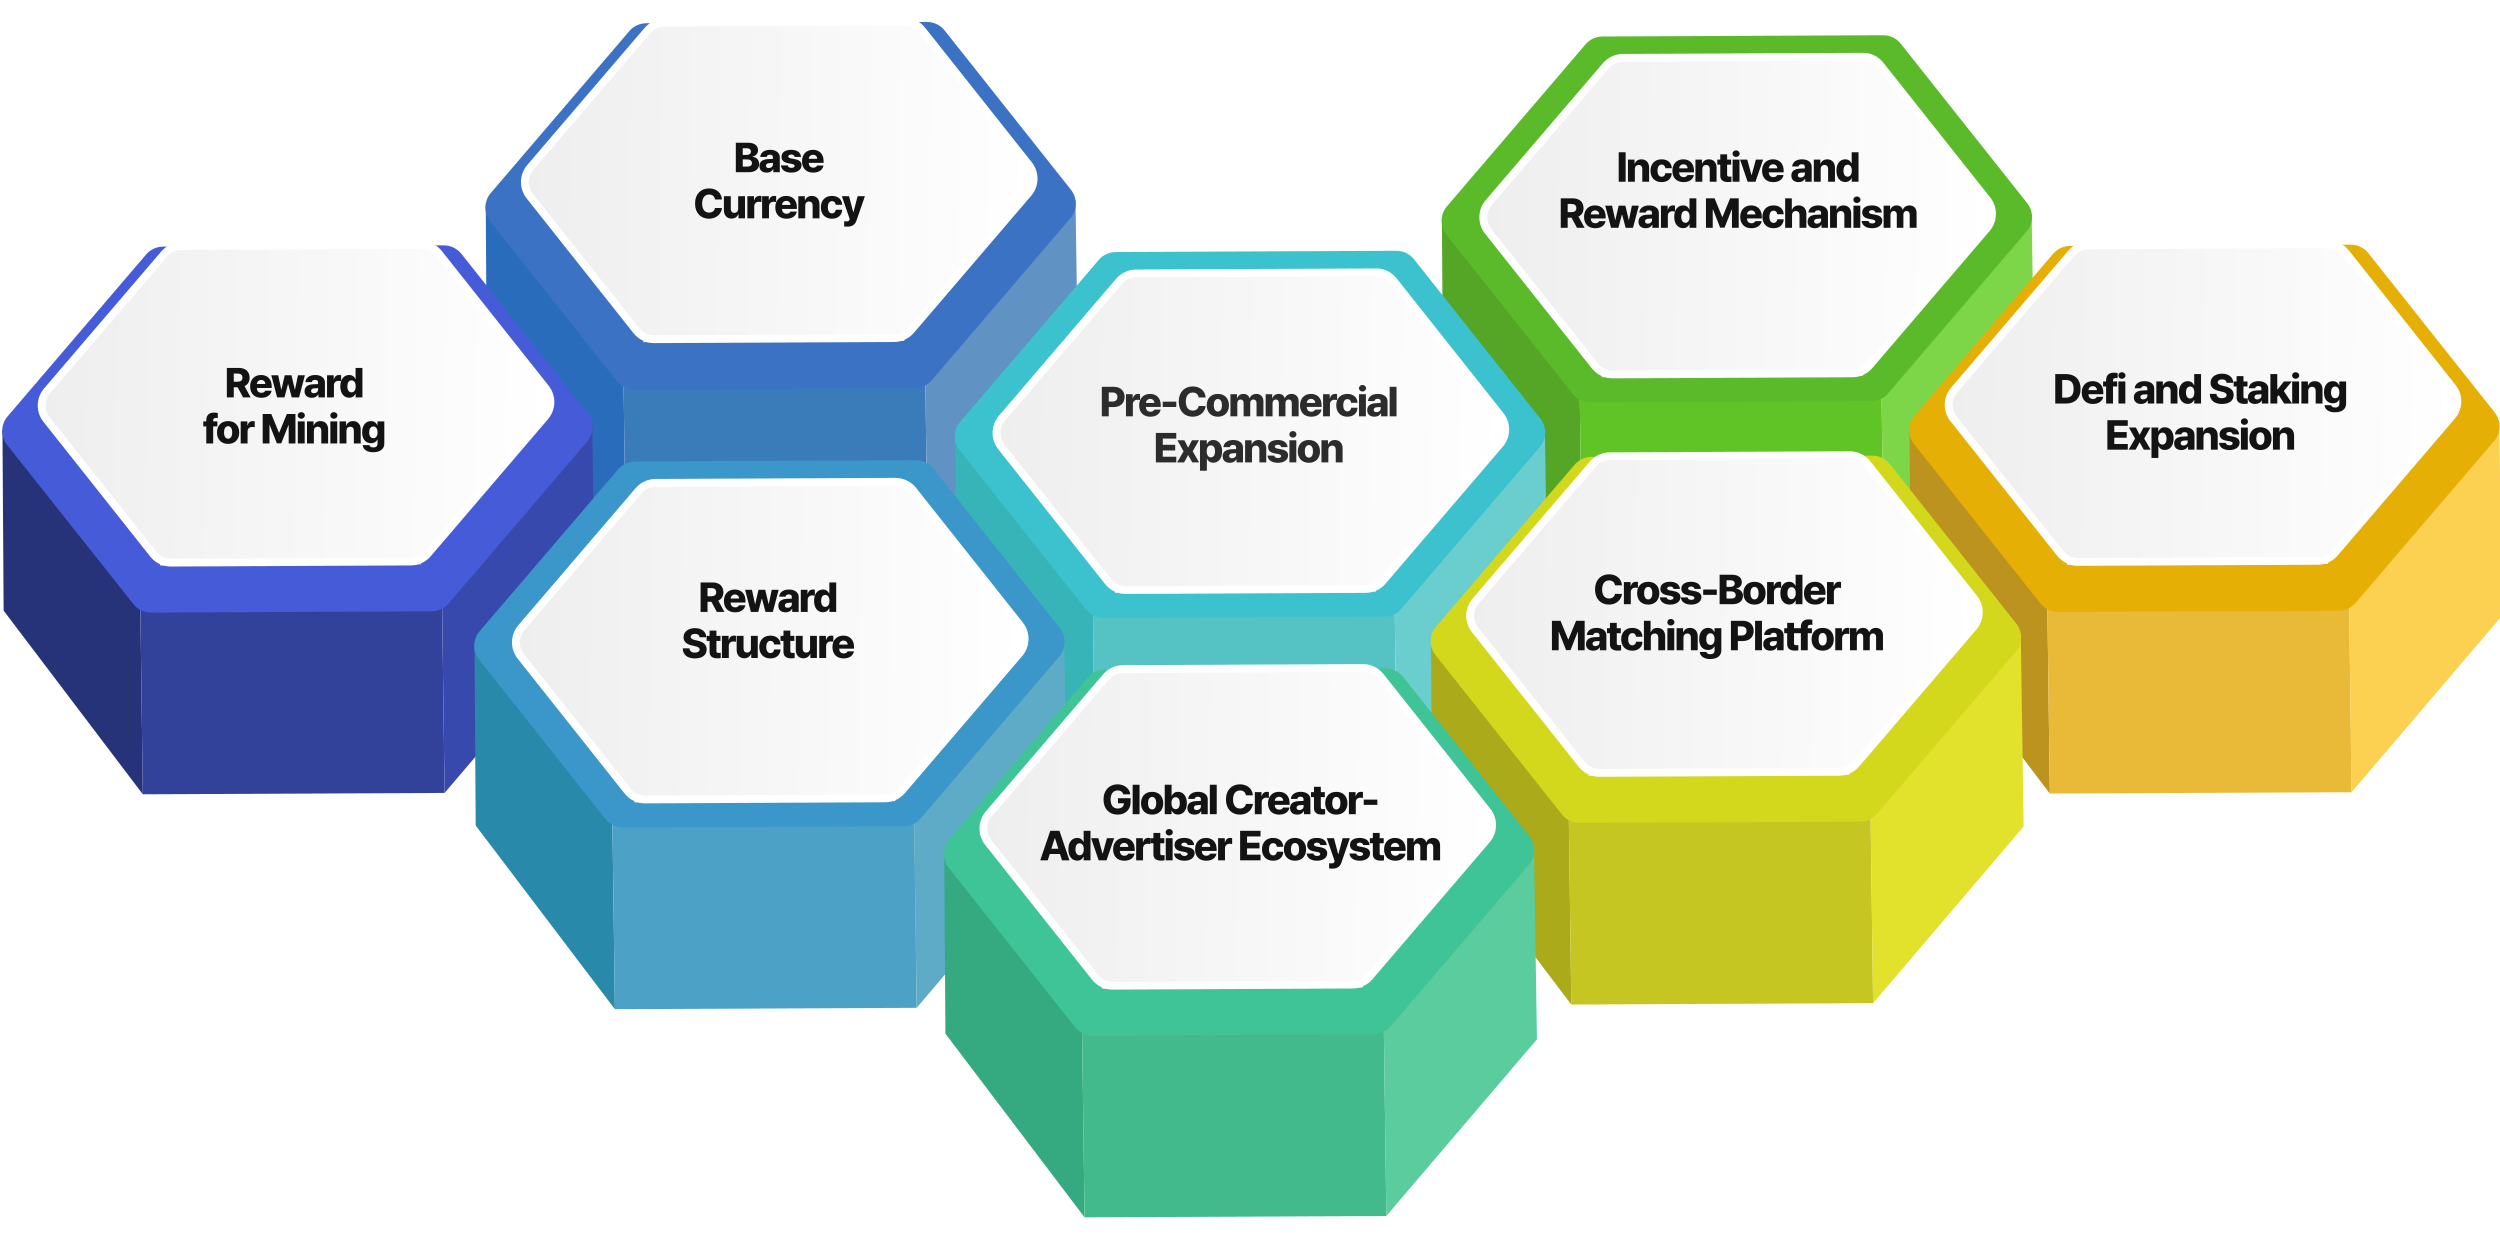 <svg width="1139" height="569" viewBox="0 0 1139 569" fill="none" xmlns="http://www.w3.org/2000/svg">
<g clip-path="url(#clip0_89_284)">
<g filter="url(#filter0_d_89_284)">
<path d="M283.086 163.796L284.232 250.091L220.809 166.412L220.311 83.928L283.086 163.796Z" fill="#2A6CBC"/>
<path d="M420.578 163.173L421.724 249.468L284.233 250.091L283.086 163.796L420.578 163.173Z" fill="#3A7BBA"/>
<path d="M488.986 81.113L490.333 168.978L421.724 249.468L420.577 163.173L488.986 81.113Z" fill="#6092C4"/>
<path d="M429.353 3.861L486.942 76.48C489.959 80.291 489.859 85.722 486.693 89.409L423.544 163.198C421.624 165.44 418.807 166.736 415.865 166.761L287.972 167.334C284.856 167.334 281.889 165.939 279.944 163.472L222.355 90.854C219.338 87.042 219.438 81.612 222.604 77.925L285.753 4.135C287.673 1.893 290.49 0.598 293.432 0.573L421.325 0C424.442 0 427.408 1.395 429.353 3.861Z" fill="#3B72C4"/>
</g>
<path d="M411.998 152.717L293.081 153.318L293.094 155.909L412.011 155.308L411.998 152.717Z" fill="url(#paint0_linear_89_284)"/>
<path d="M420.054 13.677L468.744 75.085C471.76 78.896 471.66 84.327 468.494 88.014L415.018 150.493C413.099 152.735 410.282 154.031 407.34 154.056L298.044 154.554C294.928 154.554 291.961 153.159 290.017 150.692L241.328 89.284C238.311 85.473 238.411 80.042 241.577 76.355L295.053 13.876C296.972 11.634 299.79 10.338 302.731 10.313L412.027 9.815C415.143 9.815 418.11 11.21 420.054 13.677Z" fill="url(#paint1_linear_89_284)"/>
<path d="M297.82 156.323C294.205 156.273 290.865 154.629 288.621 151.789L239.932 90.381C236.391 85.921 236.516 79.519 240.206 75.184L293.682 12.705C295.95 10.064 299.241 8.545 302.707 8.52L412.002 8.022C415.667 7.972 419.132 9.641 421.426 12.556L470.115 73.964C473.655 78.423 473.53 84.825 469.841 89.16L416.365 151.639C414.096 154.28 410.805 155.799 407.34 155.824L298.045 156.323C298.045 156.323 297.895 156.323 297.82 156.323ZM412.201 11.609C412.201 11.609 412.102 11.609 412.027 11.609L302.732 12.107C300.288 12.107 297.97 13.178 296.374 15.047L242.898 77.526C240.306 80.565 240.206 85.049 242.699 88.188L291.388 149.596C293.009 151.639 295.277 152.685 298.02 152.785L407.315 152.287C409.758 152.287 412.077 151.216 413.672 149.347L467.148 86.868C469.741 83.829 469.841 79.345 467.348 76.206L418.658 14.798C417.088 12.805 414.744 11.659 412.201 11.609Z" fill="white"/>
<g filter="url(#filter1_d_89_284)">
<path d="M718.721 169.875L719.868 256.145L656.445 172.49L655.946 89.982L718.721 169.875Z" fill="#55A526"/>
<path d="M856.213 169.252L857.36 255.522L719.868 256.145L718.722 169.875L856.213 169.252Z" fill="#60C426"/>
<path d="M924.622 87.192L925.968 175.056L857.36 255.522L856.213 169.252L924.622 87.192Z" fill="#7CD647"/>
<path d="M864.989 9.915L922.578 82.533C925.595 86.345 925.495 91.776 922.329 95.463L859.18 169.252C857.26 171.494 854.443 172.789 851.501 172.814L723.608 173.387C720.491 173.387 717.525 171.992 715.58 169.526L657.991 96.907C654.974 93.096 655.074 87.665 658.24 83.978L721.389 10.189C723.309 7.947 726.126 6.651 729.068 6.627L856.961 6.054C860.077 6.054 863.044 7.449 864.989 9.915Z" fill="#5BBA2A"/>
<path d="M847.661 158.686L728.744 159.308L728.758 161.899L847.675 161.277L847.661 158.686Z" fill="url(#paint2_linear_89_284)"/>
<path d="M855.689 19.755L904.378 81.163C907.395 84.975 907.295 90.406 904.129 94.092L850.653 156.572C848.733 158.814 845.916 160.109 842.975 160.134L733.679 160.632C730.563 160.632 727.596 159.237 725.652 156.771L676.962 95.363C673.946 91.551 674.045 86.121 677.212 82.434L730.688 19.954C732.607 17.712 735.424 16.417 738.366 16.392L847.661 15.894C850.778 15.894 853.745 17.289 855.689 19.755Z" fill="url(#paint3_linear_89_284)"/>
<path d="M733.455 162.376C729.865 162.326 726.524 160.682 724.256 157.842L675.566 96.434C672.026 91.975 672.151 85.573 675.841 81.238L729.317 18.759C731.585 16.118 734.876 14.598 738.366 14.573L847.662 14.075C851.301 13.976 854.792 15.719 857.085 18.609L905.775 80.017C909.315 84.476 909.19 90.879 905.5 95.213L852.024 157.693C849.781 160.333 846.465 161.853 843 161.878L733.679 162.376C733.679 162.376 733.53 162.376 733.455 162.376ZM847.836 17.663C847.836 17.663 847.736 17.663 847.687 17.663L738.391 18.161C735.948 18.161 733.63 19.232 732.034 21.1L678.558 83.58C675.94 86.619 675.866 91.103 678.359 94.242L727.048 155.65C728.668 157.693 731.037 158.739 733.654 158.839L842.975 158.34C845.418 158.34 847.736 157.269 849.307 155.401L902.783 92.922C905.401 89.882 905.475 85.398 902.982 82.259L854.293 20.851C852.723 18.858 850.379 17.712 847.836 17.663Z" fill="white"/>
</g>
<g filter="url(#filter2_d_89_284)">
<path d="M496.94 268.078L498.087 354.373L434.689 270.693L434.165 188.21L496.94 268.078Z" fill="#37B4B7"/>
<path d="M634.432 267.455L635.579 353.75L498.087 354.373L496.94 268.078L634.432 267.455Z" fill="#55C2C4"/>
<path d="M702.841 185.395L704.187 273.259L635.578 353.75L634.432 267.455L702.841 185.395Z" fill="#6ACECE"/>
<path d="M643.207 108.118L700.797 180.736C703.813 184.548 703.714 189.979 700.548 193.666L637.399 267.455C635.479 269.697 632.662 270.992 629.72 271.017L501.826 271.59C498.71 271.59 495.743 270.195 493.799 267.729L436.209 195.11C433.193 191.299 433.293 185.868 436.459 182.181L499.608 108.392C501.527 106.15 504.344 104.854 507.286 104.83L635.18 104.257C638.296 104.257 641.263 105.652 643.207 108.118Z" fill="#3CC2CE"/>
<path d="M625.898 256.902L506.981 257.524L506.995 260.115L625.912 259.493L625.898 256.902Z" fill="url(#paint4_linear_89_284)"/>
<path d="M633.908 117.958L682.597 179.366C685.614 183.178 685.514 188.608 682.348 192.295L628.872 254.775C626.952 257.017 624.135 258.312 621.193 258.337L511.898 258.835C508.782 258.835 505.815 257.44 503.87 254.974L455.181 193.566C452.165 189.754 452.264 184.324 455.43 180.637L508.906 118.157C510.826 115.915 513.643 114.62 516.585 114.595L625.88 114.097C628.997 114.097 631.963 115.492 633.908 117.958Z" fill="url(#paint5_linear_89_284)"/>
<path d="M511.674 260.604C508.084 260.554 504.743 258.91 502.474 256.07L453.785 194.662C450.245 190.203 450.37 183.8 454.059 179.466L507.535 116.987C509.804 114.346 513.095 112.826 516.585 112.801L625.88 112.303C629.52 112.203 633.011 113.947 635.304 116.837L683.993 178.245C687.533 182.704 687.409 189.107 683.719 193.441L630.243 255.921C627.999 258.561 624.684 260.081 621.218 260.106L511.898 260.604C511.898 260.604 511.749 260.604 511.674 260.604ZM626.055 115.89C626.055 115.89 625.955 115.89 625.905 115.89L516.61 116.389C514.167 116.389 511.848 117.46 510.253 119.328L456.777 181.807C454.159 184.847 454.084 189.331 456.577 192.47L505.267 253.878C506.887 255.921 509.256 256.967 511.873 257.066L621.193 256.568C623.637 256.568 625.955 255.497 627.526 253.629L681.002 191.149C683.619 188.11 683.694 183.626 681.201 180.487L632.512 119.079C630.941 117.086 628.598 115.94 626.055 115.89Z" fill="white"/>
</g>
<g filter="url(#filter3_d_89_284)">
<path d="M62.925 265.586L64.072 351.881L0.649 268.202L0.125 185.719L62.925 265.586Z" fill="#273379"/>
<path d="M200.417 264.964L201.563 351.259L64.072 351.881L62.925 265.586L200.417 264.964Z" fill="#32419A"/>
<path d="M268.8 182.904L270.147 270.768L201.563 351.259L200.416 264.964L268.8 182.904Z" fill="#3849AE"/>
<path d="M209.192 105.627L266.781 178.245C269.798 182.057 269.698 187.487 266.532 191.174L203.383 264.964C201.463 267.206 198.646 268.501 195.704 268.526L67.811 269.099C64.695 269.099 61.728 267.704 59.783 265.238L2.194 192.644C-0.823 188.833 -0.723 183.402 2.443 179.715L65.592 105.926C67.512 103.684 70.329 102.388 73.271 102.363L201.164 101.79C204.28 101.79 207.247 103.185 209.192 105.652V105.627Z" fill="#455BD7"/>
</g>
<path d="M191.807 254.474L72.89 255.075L72.903 257.666L191.82 257.064L191.807 254.474Z" fill="url(#paint6_linear_89_284)"/>
<path d="M199.892 115.467L248.581 176.875C251.598 180.686 251.498 186.117 248.332 189.804L194.856 252.283C192.937 254.525 190.119 255.821 187.178 255.846L77.882 256.344C74.766 256.344 71.799 254.949 69.855 252.482L21.166 191.074C18.149 187.263 18.249 181.832 21.415 178.145L74.891 115.666C76.81 113.424 79.627 112.128 82.569 112.104L191.865 111.605C194.981 111.605 197.948 113 199.892 115.467Z" fill="url(#paint7_linear_89_284)"/>
<path d="M77.658 258.113C74.043 258.063 70.703 256.419 68.459 253.579L19.77 192.171C16.229 187.711 16.354 181.309 20.069 176.974L73.545 114.495C75.813 111.854 79.104 110.335 82.57 110.31L191.865 109.812C195.505 109.812 198.995 111.456 201.289 114.346L249.978 175.754C253.518 180.213 253.393 186.615 249.704 190.95L196.228 253.429C193.959 256.07 190.668 257.589 187.203 257.614L77.907 258.113C77.907 258.113 77.758 258.113 77.683 258.113H77.658ZM192.039 113.399C192.039 113.399 191.94 113.399 191.865 113.399L82.57 113.897C80.126 113.897 77.808 114.968 76.212 116.837L22.736 179.316C20.143 182.355 20.044 186.839 22.537 189.978L71.226 251.386C72.847 253.429 75.14 254.475 77.858 254.575L187.153 254.077C189.596 254.077 191.915 253.006 193.51 251.137L246.986 188.658C249.579 185.619 249.679 181.135 247.186 177.996L198.496 116.588C196.926 114.595 194.582 113.449 192.039 113.399Z" fill="white"/>
<path d="M473.031 279.089L472.932 363.341L410.555 438.002L409.857 356.266L473.031 279.089Z" fill="#D6D6D6"/>
<g filter="url(#filter4_d_89_284)">
<path d="M931.753 265.262L932.899 351.557L869.476 267.878L868.978 185.395L931.753 265.262Z" fill="#BC931E"/>
<path d="M1069.24 264.64L1070.39 350.935L932.9 351.558L931.753 265.263L1069.24 264.64Z" fill="#E8BA38"/>
<path d="M1137.65 182.58L1139 270.444L1070.39 350.935L1069.24 264.64L1137.65 182.58Z" fill="#FCD051"/>
<path d="M1078.02 105.328L1135.61 177.946C1138.63 181.758 1138.53 187.188 1135.36 190.875L1072.21 264.665C1070.29 266.907 1067.47 268.202 1064.53 268.227L936.639 268.8C933.523 268.8 930.556 267.405 928.611 264.939L871.022 192.32C868.005 188.509 868.105 183.078 871.271 179.391L934.42 105.602C936.34 103.36 939.157 102.064 942.099 102.039L1069.99 101.466C1073.11 101.466 1076.08 102.861 1078.02 105.328Z" fill="#E5AF05"/>
</g>
<path d="M1060.67 254.239L941.755 254.841L941.768 257.432L1060.68 256.83L1060.67 254.239Z" fill="url(#paint8_linear_89_284)"/>
<path d="M1068.72 115.143L1117.41 176.551C1120.43 180.363 1120.33 185.793 1117.16 189.48L1063.68 251.96C1061.76 254.202 1058.95 255.497 1056.01 255.522L946.71 256.02C943.594 256.02 940.627 254.625 938.683 252.159L889.994 190.751C886.977 186.939 887.077 181.508 890.243 177.822L943.719 115.342C945.639 113.1 948.456 111.805 951.397 111.78L1060.69 111.282C1063.81 111.282 1066.78 112.677 1068.72 115.143Z" fill="url(#paint9_linear_89_284)"/>
<path d="M946.486 257.789C942.896 257.739 939.556 256.095 937.287 253.255L888.598 191.847C885.057 187.388 885.182 180.985 888.872 176.651L942.348 114.171C944.616 111.531 947.907 110.011 951.373 109.986L1060.67 109.488C1064.33 109.488 1067.8 111.132 1070.09 114.022L1118.78 175.43C1122.32 179.889 1122.2 186.292 1118.51 190.626L1065.03 253.105C1062.76 255.746 1059.47 257.266 1056.01 257.291L946.686 257.789C946.686 257.789 946.536 257.789 946.461 257.789H946.486ZM1060.87 113.075C1060.87 113.075 1060.77 113.075 1060.72 113.075L951.423 113.574C948.979 113.574 946.661 114.645 945.065 116.513L891.589 178.992C888.972 182.032 888.897 186.516 891.39 189.655L940.079 251.063C941.7 253.105 944.068 254.152 946.686 254.251L1056.01 253.753C1058.45 253.753 1060.77 252.682 1062.34 250.814L1115.81 188.334C1118.43 185.295 1118.51 180.811 1116.01 177.672L1067.32 116.264C1065.75 114.271 1063.39 113.125 1060.87 113.075Z" fill="white"/>
<g filter="url(#filter5_d_89_284)">
<path d="M713.735 361.373L714.882 447.668L651.484 363.989L650.96 281.505L713.735 361.373Z" fill="#AAAA1B"/>
<path d="M851.227 360.75L852.374 447.045L714.882 447.668L713.735 361.373L851.227 360.75Z" fill="#C6C622"/>
<path d="M919.636 278.69L920.982 366.554L852.373 447.045L851.227 360.75L919.636 278.69Z" fill="#E2E22D"/>
<path d="M860.002 201.438L917.592 274.056C920.608 277.868 920.509 283.299 917.342 286.986L854.194 360.775C852.274 363.017 849.457 364.312 846.515 364.337L718.621 364.91C715.505 364.91 712.538 363.515 710.594 361.049L653.004 288.431C649.988 284.619 650.087 279.188 653.254 275.501L716.403 201.712C718.322 199.47 721.139 198.175 724.081 198.15L851.975 197.577C855.091 197.577 858.058 198.972 860.002 201.438Z" fill="#D4D81D"/>
</g>
<path d="M842.646 350.331L723.729 350.932L723.742 353.523L842.659 352.921L842.646 350.331Z" fill="url(#paint10_linear_89_284)"/>
<path d="M850.704 211.253L899.393 272.661C902.41 276.473 902.31 281.904 899.144 285.591L845.668 348.07C843.748 350.312 840.931 351.607 837.989 351.632L728.694 352.13C725.578 352.13 722.611 350.735 720.666 348.269L671.977 286.861C668.96 283.05 669.06 277.619 672.226 273.932L725.702 211.453C727.622 209.211 730.439 207.915 733.381 207.89L842.676 207.392C845.792 207.392 848.759 208.787 850.704 211.253Z" fill="url(#paint11_linear_89_284)"/>
<path d="M728.47 353.899C724.88 353.849 721.539 352.205 719.27 349.365L670.581 287.957C667.041 283.498 667.166 277.096 670.855 272.761L724.331 210.282C726.6 207.641 729.891 206.121 733.356 206.097L842.651 205.598C846.316 205.598 849.781 207.243 852.075 210.132L900.764 271.54C904.304 276 904.18 282.402 900.49 286.737L847.014 349.216C844.746 351.856 841.455 353.376 837.989 353.401L728.669 353.899C728.669 353.899 728.52 353.899 728.445 353.899H728.47ZM842.851 209.186C842.851 209.186 842.751 209.186 842.701 209.186L733.406 209.684C730.963 209.684 728.644 210.755 727.049 212.623L673.573 275.103C670.955 278.142 670.88 282.626 673.373 285.765L722.063 347.173C723.683 349.216 726.051 350.262 728.669 350.362L837.989 349.863C840.433 349.863 842.751 348.792 844.322 346.924L897.798 284.445C900.415 281.405 900.49 276.921 897.997 273.782L849.308 212.374C847.737 210.381 845.369 209.235 842.851 209.186Z" fill="white"/>
<g filter="url(#filter6_d_89_284)">
<path d="M278 363.49L279.147 449.785L215.724 366.106L215.2 283.623L278 363.49Z" fill="#2989AA"/>
<path d="M415.492 362.868L416.639 449.163L279.147 449.785L278 363.49L415.492 362.868Z" fill="#4BA1C6"/>
<path d="M483.876 280.808L485.222 368.672L416.638 449.163L415.491 362.868L483.876 280.808Z" fill="#5DABC6"/>
<path d="M424.267 203.531L481.856 276.149C484.873 279.961 484.773 285.391 481.607 289.078L418.458 362.868C416.539 365.11 413.721 366.405 410.78 366.43L282.886 367.003C279.77 367.003 276.803 365.608 274.858 363.142L217.269 290.523C214.252 286.712 214.352 281.281 217.518 277.594L280.667 203.805C282.587 201.563 285.404 200.267 288.346 200.242L416.239 199.669C419.356 199.669 422.322 201.064 424.267 203.531Z" fill="#3B97CA"/>
<path d="M406.877 352.41L287.96 353.011L287.973 355.602L406.89 355L406.877 352.41Z" fill="url(#paint12_linear_89_284)"/>
<path d="M414.967 213.371L463.657 274.779C466.673 278.59 466.574 284.021 463.407 287.708L409.931 350.187C408.012 352.429 405.195 353.725 402.253 353.75L292.958 354.248C289.841 354.248 286.875 352.853 284.93 350.387L236.241 288.979C233.224 285.167 233.324 279.736 236.49 276.049L289.966 213.57C291.886 211.328 294.703 210.033 297.644 210.008L406.94 209.509C410.056 209.509 413.023 210.905 414.967 213.371Z" fill="url(#paint13_linear_89_284)"/>
<path d="M292.733 356.017C289.118 355.967 285.778 354.323 283.534 351.483L234.845 290.075C231.305 285.616 231.429 279.213 235.119 274.878L288.595 212.399C290.864 209.759 294.154 208.239 297.62 208.214L406.915 207.716C410.58 207.766 414.045 209.36 416.339 212.25L465.028 273.658C468.568 278.117 468.444 284.519 464.754 288.854L411.278 351.333C409.009 353.974 405.718 355.494 402.253 355.518L292.958 356.017C292.958 356.017 292.808 356.017 292.733 356.017ZM407.115 211.303C407.115 211.303 407.015 211.303 406.965 211.303L297.67 211.801C295.226 211.801 292.908 212.873 291.312 214.741L237.836 277.22C235.244 280.259 235.144 284.744 237.637 287.882L286.326 349.29C287.947 351.333 290.24 352.355 292.958 352.479L402.253 351.981C404.696 351.981 407.015 350.91 408.585 349.041L462.061 286.562C464.679 283.523 464.754 279.039 462.261 275.9L413.571 214.492C412.001 212.499 409.632 211.353 407.115 211.303Z" fill="white"/>
</g>
<g filter="url(#filter7_d_89_284)">
<path d="M491.978 458.33L493.125 544.625L429.727 460.946L429.203 378.462L491.978 458.33Z" fill="#35AA80"/>
<path d="M629.47 457.707L630.617 544.002L493.125 544.625L491.979 458.33L629.47 457.707Z" fill="#43BA8C"/>
<path d="M697.879 375.647L699.225 463.537L630.617 544.002L629.47 457.707L697.879 375.647Z" fill="#5ACC9E"/>
<path d="M638.245 298.395L695.835 371.014C698.852 374.825 698.752 380.256 695.586 383.943L632.437 457.732C630.517 459.974 627.7 461.27 624.758 461.295L496.865 461.868C493.748 461.868 490.782 460.473 488.837 458.006L431.247 385.388C428.231 381.576 428.331 376.146 431.497 372.459L494.646 298.669C496.565 296.427 499.383 295.132 502.324 295.107L630.218 294.534C633.334 294.534 636.301 295.929 638.245 298.395Z" fill="#3FC497"/>
</g>
<path d="M620.885 447.287L501.968 447.889L501.981 450.479L620.898 449.878L620.885 447.287Z" fill="url(#paint14_linear_89_284)"/>
<path d="M628.947 308.211L677.636 369.619C680.653 373.43 680.553 378.861 677.387 382.548L623.911 445.027C621.991 447.269 619.174 448.565 616.232 448.59L506.937 449.088C503.821 449.088 500.854 447.693 498.909 445.226L450.22 383.818C447.204 380.007 447.303 374.576 450.469 370.889L503.945 308.41C505.865 306.168 508.682 304.872 511.624 304.848L620.919 304.349C624.036 304.349 627.002 305.744 628.947 308.211Z" fill="url(#paint15_linear_89_284)"/>
<path d="M506.713 450.857C503.123 450.807 499.782 449.163 497.513 446.323L448.824 384.915C445.284 380.455 445.409 374.053 449.098 369.718L502.574 307.239C504.843 304.598 508.134 303.079 511.599 303.054L620.895 302.556C624.559 302.556 628.025 304.2 630.318 307.09L679.008 368.498C682.548 372.957 682.423 379.359 678.733 383.694L625.257 446.173C622.989 448.814 619.698 450.333 616.233 450.358L506.912 450.857C506.912 450.857 506.763 450.857 506.688 450.857H506.713ZM621.094 306.143C621.094 306.143 620.994 306.143 620.944 306.143L511.649 306.641C509.206 306.641 506.887 307.712 505.292 309.581L451.816 372.06C449.198 375.099 449.123 379.583 451.616 382.722L500.306 444.13C501.926 446.173 504.295 447.219 506.912 447.319L616.233 446.821C618.676 446.821 620.994 445.75 622.565 443.881L676.041 381.402C678.659 378.363 678.733 373.879 676.24 370.74L627.551 309.332C625.98 307.339 623.612 306.193 621.094 306.143Z" fill="white"/>
<path d="M103.349 181.053V167.62H108.841C111.865 167.62 113.721 169.327 113.721 172.073C113.721 173.919 112.877 175.246 111.402 175.914L114.203 181.053H110.734L108.266 176.433H106.503V181.053H103.349ZM106.503 173.91H108.173C109.657 173.91 110.455 173.335 110.455 172.073C110.455 170.811 109.657 170.18 108.173 170.18H106.503V173.91ZM119.042 181.239C115.888 181.239 113.958 179.272 113.958 176.062C113.958 172.945 115.907 170.848 118.931 170.848C121.751 170.848 123.792 172.648 123.792 175.988V176.786H117.039V176.842C117.039 178.14 117.836 178.975 119.098 178.975C119.952 178.975 120.582 178.604 120.842 178.01H123.755C123.384 179.977 121.659 181.239 119.042 181.239ZM117.039 174.949H120.879C120.861 173.873 120.082 173.112 119.005 173.112C117.892 173.112 117.085 173.901 117.039 174.949ZM126.257 181.053L123.603 170.978H126.739L128.149 177.491H128.223L129.726 170.978H132.788L134.328 177.454H134.402L135.757 170.978H138.911L136.257 181.053H132.918L131.322 175.079H131.192L129.596 181.053H126.257ZM138.759 178.252C138.759 176.025 140.484 175.227 142.488 175.097C143.212 175.051 144.473 175.005 144.9 174.986V174.17C144.9 173.465 144.381 173.075 143.527 173.075C142.692 173.075 142.173 173.427 142.043 174.095H139.13C139.26 172.314 140.781 170.848 143.601 170.848C146.088 170.848 148.036 172.036 148.036 174.207V181.053H145.086V179.643H145.012C144.455 180.664 143.49 181.239 142.08 181.239C140.15 181.239 138.759 180.256 138.759 178.252ZM141.727 178.122C141.727 178.808 142.265 179.161 143.026 179.161C144.084 179.161 144.937 178.474 144.919 177.472V176.823C144.538 176.842 143.472 176.888 143.008 176.934C142.228 177.027 141.727 177.454 141.727 178.122ZM148.997 181.053V170.978H152.04V172.797H152.133C152.504 171.479 153.395 170.83 154.508 170.83C154.805 170.83 155.139 170.885 155.398 170.941V173.669C155.102 173.576 154.545 173.52 154.155 173.52C152.986 173.52 152.133 174.337 152.133 175.543V181.053H148.997ZM159.087 181.202C156.842 181.202 155.042 179.439 155.042 176.025C155.042 172.481 156.953 170.848 159.069 170.848C160.683 170.848 161.536 171.795 161.926 172.704H162V167.62H165.117V181.053H162.019V179.421H161.926C161.518 180.33 160.627 181.202 159.087 181.202ZM160.145 178.753C161.351 178.753 162.056 177.677 162.056 176.007C162.056 174.337 161.369 173.298 160.145 173.298C158.92 173.298 158.252 174.374 158.252 176.007C158.252 177.677 158.939 178.753 160.145 178.753ZM99.033 191.978V194.279H97.122V202.053H93.986V194.279H92.613V191.978H93.986V191.422C93.986 189.139 95.322 187.989 97.419 187.989C98.142 187.989 98.68 188.045 99.219 188.156V190.475C98.792 190.438 98.513 190.42 98.365 190.42C97.567 190.42 97.122 190.735 97.122 191.496V191.978H99.033ZM103.928 202.239C100.773 202.239 98.862 200.142 98.862 197.044C98.862 193.945 100.773 191.848 103.928 191.848C107.082 191.848 108.993 193.945 108.993 197.044C108.993 200.142 107.082 202.239 103.928 202.239ZM103.946 199.883C105.134 199.883 105.802 198.714 105.802 197.025C105.802 195.337 105.134 194.168 103.946 194.168C102.722 194.168 102.054 195.337 102.054 197.025C102.054 198.714 102.722 199.883 103.946 199.883ZM109.657 202.053V191.978H112.7V193.797H112.793C113.164 192.479 114.055 191.83 115.168 191.83C115.465 191.83 115.799 191.885 116.059 191.941V194.669C115.762 194.576 115.205 194.52 114.816 194.52C113.647 194.52 112.793 195.337 112.793 196.543V202.053H109.657ZM119.688 188.62H123.603L127.073 197.081H127.221L130.691 188.62H134.606V202.053H131.526V193.704H131.415L128.149 201.979H126.145L122.88 193.667H122.768V202.053H119.688V188.62ZM135.679 202.053V191.978H138.814V202.053H135.679ZM137.256 190.772C136.365 190.772 135.641 190.104 135.641 189.269C135.641 188.434 136.365 187.766 137.256 187.766C138.146 187.766 138.889 188.434 138.889 189.269C138.889 190.104 138.146 190.772 137.256 190.772ZM143.004 196.283V202.053H139.868V191.978H142.837V193.815H142.948C143.412 192.591 144.525 191.848 146.01 191.848C148.125 191.848 149.517 193.351 149.498 195.634V202.053H146.381V196.227C146.381 195.095 145.769 194.409 144.73 194.409C143.69 194.409 143.004 195.114 143.004 196.283ZM150.515 202.053V191.978H153.651V202.053H150.515ZM152.092 190.772C151.201 190.772 150.478 190.104 150.478 189.269C150.478 188.434 151.201 187.766 152.092 187.766C152.983 187.766 153.725 188.434 153.725 189.269C153.725 190.104 152.983 190.772 152.092 190.772ZM157.84 196.283V202.053H154.705V191.978H157.673V193.815H157.785C158.249 192.591 159.362 191.848 160.846 191.848C162.961 191.848 164.353 193.351 164.334 195.634V202.053H161.217V196.227C161.217 195.095 160.605 194.409 159.566 194.409C158.527 194.409 157.84 195.114 157.84 196.283ZM170.027 206.043C167.132 206.043 165.407 204.725 165.258 202.814H168.301C168.431 203.538 169.118 203.853 170.101 203.853C171.233 203.853 172.012 203.389 172.012 202.072V200.291H171.901C171.511 201.2 170.547 201.924 169.044 201.924C166.817 201.924 164.999 200.384 164.999 196.988C164.999 193.463 166.91 191.848 169.025 191.848C170.639 191.848 171.511 192.795 171.882 193.704H171.975V191.978H175.092V202.109C175.092 204.67 173.033 206.043 170.027 206.043ZM170.101 199.623C171.307 199.623 172.012 198.639 172.012 196.988C172.012 195.337 171.326 194.298 170.101 194.298C168.877 194.298 168.209 195.374 168.209 196.988C168.209 198.639 168.895 199.623 170.101 199.623Z" fill="#131313"/>
<path d="M335.24 78.46V65.027H340.788C343.794 65.027 345.352 66.4 345.352 68.441C345.352 69.981 344.313 71.039 342.848 71.335V71.465C344.462 71.54 345.872 72.764 345.872 74.713C345.872 76.883 344.184 78.46 341.215 78.46H335.24ZM340.473 75.9C341.92 75.9 342.569 75.325 342.569 74.36C342.569 73.302 341.79 72.634 340.528 72.634H338.394V75.9H340.473ZM340.268 70.575C341.345 70.575 342.124 70 342.124 69.035C342.124 68.126 341.437 67.55 340.306 67.55H338.394V70.575H340.268ZM345.998 75.659C345.998 73.432 347.724 72.634 349.728 72.504C350.451 72.458 351.713 72.412 352.14 72.393V71.577C352.14 70.872 351.62 70.482 350.767 70.482C349.932 70.482 349.412 70.835 349.282 71.502H346.369C346.499 69.721 348.021 68.255 350.841 68.255C353.327 68.255 355.275 69.443 355.275 71.614V78.46H352.325V77.05H352.251C351.694 78.071 350.73 78.646 349.319 78.646C347.39 78.646 345.998 77.663 345.998 75.659ZM348.967 75.529C348.967 76.215 349.505 76.568 350.266 76.568C351.323 76.568 352.177 75.881 352.158 74.879V74.23C351.778 74.249 350.711 74.295 350.247 74.341C349.468 74.434 348.967 74.861 348.967 75.529ZM362.044 71.502C361.951 70.835 361.358 70.408 360.523 70.408C359.743 70.408 359.131 70.76 359.15 71.28C359.131 71.669 359.428 71.985 360.3 72.152L362.211 72.523C364.215 72.913 365.18 73.785 365.199 75.251C365.18 77.31 363.287 78.646 360.56 78.646C357.684 78.646 355.995 77.366 355.791 75.362H358.909C359.02 76.085 359.651 76.475 360.578 76.475C361.432 76.475 362.007 76.141 362.026 75.585C362.007 75.139 361.617 74.861 360.745 74.675L359.02 74.36C357.034 73.989 356.033 72.987 356.051 71.447C356.033 69.443 357.74 68.255 360.467 68.255C363.176 68.255 364.827 69.499 364.957 71.502H362.044ZM370.483 78.646C367.329 78.646 365.399 76.679 365.399 73.469C365.399 70.352 367.347 68.255 370.372 68.255C373.192 68.255 375.233 70.055 375.233 73.395V74.193H368.479V74.249C368.479 75.547 369.277 76.382 370.539 76.382C371.392 76.382 372.023 76.011 372.283 75.418H375.196C374.825 77.384 373.099 78.646 370.483 78.646ZM368.479 72.356H372.32C372.301 71.28 371.522 70.519 370.446 70.519C369.333 70.519 368.525 71.308 368.479 72.356ZM325.757 90.87C325.571 89.497 324.588 88.625 323.085 88.625C321.1 88.625 319.894 90.127 319.894 92.744C319.894 95.453 321.137 96.863 323.066 96.863C324.514 96.863 325.516 96.084 325.757 94.766L328.948 94.785C328.688 97.178 326.647 99.646 323.011 99.646C319.374 99.646 316.665 97.16 316.665 92.744C316.665 88.309 319.43 85.841 323.011 85.841C326.239 85.841 328.614 87.66 328.948 90.87H325.757ZM336.311 95.119V89.385H339.428V99.46H336.459V97.605H336.348C335.903 98.811 334.789 99.59 333.268 99.59C331.208 99.59 329.817 98.106 329.817 95.805V89.385H332.952V95.212C332.952 96.306 333.565 96.993 334.567 96.993C335.531 96.993 336.311 96.325 336.311 95.119ZM340.5 99.46V89.385H343.543V91.204H343.636C344.007 89.886 344.898 89.237 346.011 89.237C346.308 89.237 346.642 89.293 346.902 89.348V92.076C346.605 91.983 346.048 91.927 345.659 91.927C344.49 91.927 343.636 92.744 343.636 93.95V99.46H340.5ZM347.213 99.46V89.385H350.256V91.204H350.349C350.72 89.886 351.611 89.237 352.724 89.237C353.021 89.237 353.355 89.293 353.615 89.348V92.076C353.318 91.983 352.761 91.927 352.372 91.927C351.203 91.927 350.349 92.744 350.349 93.95V99.46H347.213ZM358.305 99.646C355.151 99.646 353.221 97.679 353.221 94.469C353.221 91.352 355.17 89.255 358.194 89.255C361.014 89.255 363.055 91.055 363.055 94.395V95.193H356.302V95.249C356.302 96.547 357.099 97.382 358.361 97.382C359.215 97.382 359.846 97.011 360.105 96.418H363.018C362.647 98.384 360.922 99.646 358.305 99.646ZM356.302 93.356H360.142C360.124 92.28 359.345 91.519 358.268 91.519C357.155 91.519 356.348 92.308 356.302 93.356ZM366.855 93.69V99.46H363.72V89.385H366.688V91.222H366.8C367.264 89.998 368.377 89.255 369.861 89.255C371.977 89.255 373.368 90.758 373.35 93.041V99.46H370.232V93.634C370.232 92.502 369.62 91.816 368.581 91.816C367.542 91.816 366.855 92.521 366.855 93.69ZM379.042 99.646C375.869 99.646 373.977 97.531 373.977 94.451C373.977 91.371 375.888 89.255 379.042 89.255C381.807 89.255 383.607 90.851 383.681 93.3H380.768C380.619 92.28 380.026 91.63 379.079 91.63C377.929 91.63 377.168 92.614 377.168 94.414C377.168 96.232 377.91 97.215 379.079 97.215C379.97 97.215 380.638 96.64 380.768 95.564H383.681C383.588 98.013 381.844 99.646 379.042 99.646ZM386.163 103.246C385.57 103.246 385.013 103.227 384.605 103.19V100.815C385.013 100.852 385.458 100.852 385.829 100.852C386.349 100.852 386.739 100.796 387.017 100.128L387.128 99.813L383.547 89.385H386.813L388.724 96.622H388.835L390.746 89.385H394.049L390.227 100.444C389.67 102.095 388.52 103.246 386.163 103.246Z" fill="#131313"/>
<path d="M319.196 278.791V265.358H324.688C327.713 265.358 329.568 267.065 329.568 269.811C329.568 271.657 328.724 272.984 327.249 273.652L330.051 278.791H326.581L324.113 274.171H322.35V278.791H319.196ZM322.35 271.648H324.02C325.505 271.648 326.303 271.073 326.303 269.811C326.303 268.549 325.505 267.918 324.02 267.918H322.35V271.648ZM334.89 278.977C331.735 278.977 329.806 277.01 329.806 273.8C329.806 270.683 331.754 268.586 334.778 268.586C337.599 268.586 339.64 270.386 339.64 273.726V274.524H332.886V274.579C332.886 275.878 333.684 276.713 334.945 276.713C335.799 276.713 336.43 276.342 336.689 275.748H339.603C339.231 277.715 337.506 278.977 334.89 278.977ZM332.886 272.687H336.727C336.708 271.611 335.929 270.85 334.853 270.85C333.739 270.85 332.932 271.638 332.886 272.687ZM342.104 278.791L339.45 268.716H342.586L343.996 275.229H344.07L345.573 268.716H348.635L350.175 275.192H350.249L351.604 268.716H354.758L352.105 278.791H348.765L347.169 272.817H347.039L345.444 278.791H342.104ZM354.606 275.99C354.606 273.763 356.331 272.965 358.335 272.835C359.059 272.789 360.321 272.742 360.747 272.724V271.907C360.747 271.202 360.228 270.813 359.374 270.813C358.539 270.813 358.02 271.165 357.89 271.833H354.977C355.107 270.052 356.628 268.586 359.449 268.586C361.935 268.586 363.883 269.774 363.883 271.945V278.791H360.933V277.381H360.859C360.302 278.402 359.337 278.977 357.927 278.977C355.997 278.977 354.606 277.993 354.606 275.99ZM357.575 275.86C357.575 276.546 358.113 276.899 358.873 276.899C359.931 276.899 360.785 276.212 360.766 275.21V274.561C360.386 274.579 359.319 274.626 358.855 274.672C358.076 274.765 357.575 275.192 357.575 275.86ZM364.844 278.791V268.716H367.887V270.534H367.98C368.351 269.217 369.242 268.568 370.355 268.568C370.652 268.568 370.986 268.623 371.246 268.679V271.406C370.949 271.314 370.392 271.258 370.003 271.258C368.834 271.258 367.98 272.074 367.98 273.281V278.791H364.844ZM374.934 278.94C372.689 278.94 370.889 277.177 370.889 273.763C370.889 270.219 372.801 268.586 374.916 268.586C376.53 268.586 377.384 269.532 377.773 270.442H377.847V265.358H380.965V278.791H377.866V277.158H377.773C377.365 278.068 376.474 278.94 374.934 278.94ZM375.992 276.49C377.198 276.49 377.903 275.414 377.903 273.744C377.903 272.074 377.217 271.035 375.992 271.035C374.767 271.035 374.099 272.112 374.099 273.744C374.099 275.414 374.786 276.49 375.992 276.49ZM318.729 290.347C318.654 289.364 317.931 288.788 316.632 288.788C315.352 288.788 314.702 289.345 314.684 290.106C314.665 290.941 315.481 291.349 316.687 291.609L317.856 291.887C320.436 292.462 321.938 293.742 321.957 295.895C321.938 298.437 319.972 299.977 316.632 299.977C313.292 299.977 311.121 298.455 311.065 295.375H314.108C314.183 296.674 315.147 297.342 316.595 297.342C317.931 297.342 318.729 296.748 318.747 295.895C318.729 295.115 318.042 294.707 316.558 294.373L315.147 294.039C312.828 293.501 311.418 292.351 311.418 290.328C311.399 287.842 313.607 286.172 316.65 286.172C319.749 286.172 321.734 287.861 321.771 290.347H318.729ZM328.243 289.716V292.017H326.406V296.637C326.406 297.268 326.722 297.453 327.26 297.472C327.52 297.49 328.021 297.453 328.373 297.435V299.828C328.076 299.865 327.557 299.94 326.815 299.94C324.607 299.94 323.271 299.031 323.289 296.99V292.017H321.935V289.716H323.289V287.304H326.406V289.716H328.243ZM328.908 299.791V289.716H331.951V291.534H332.043C332.414 290.217 333.305 289.568 334.418 289.568C334.715 289.568 335.049 289.623 335.309 289.679V292.406C335.012 292.314 334.455 292.258 334.066 292.258C332.897 292.258 332.043 293.074 332.043 294.281V299.791H328.908ZM342.115 295.449V289.716H345.232V299.791H342.263V297.936H342.152C341.707 299.142 340.593 299.921 339.072 299.921C337.012 299.921 335.621 298.437 335.621 296.136V289.716H338.756V295.542C338.756 296.637 339.369 297.323 340.371 297.323C341.336 297.323 342.115 296.656 342.115 295.449ZM350.98 299.977C347.807 299.977 345.915 297.862 345.915 294.781C345.915 291.701 347.826 289.586 350.98 289.586C353.745 289.586 355.545 291.182 355.619 293.631H352.706C352.557 292.611 351.964 291.961 351.017 291.961C349.867 291.961 349.106 292.945 349.106 294.744C349.106 296.563 349.848 297.546 351.017 297.546C351.908 297.546 352.576 296.971 352.706 295.895H355.619C355.526 298.344 353.782 299.977 350.98 299.977ZM361.905 289.716V292.017H360.068V296.637C360.068 297.268 360.384 297.453 360.922 297.472C361.182 297.49 361.683 297.453 362.035 297.435V299.828C361.738 299.865 361.219 299.94 360.477 299.94C358.269 299.94 356.933 299.031 356.951 296.99V292.017H355.597V289.716H356.951V287.304H360.068V289.716H361.905ZM369.064 295.449V289.716H372.181V299.791H369.212V297.936H369.101C368.655 299.142 367.542 299.921 366.021 299.921C363.961 299.921 362.57 298.437 362.57 296.136V289.716H365.705V295.542C365.705 296.637 366.318 297.323 367.32 297.323C368.284 297.323 369.064 296.656 369.064 295.449ZM373.253 299.791V289.716H376.296V291.534H376.389C376.76 290.217 377.651 289.568 378.764 289.568C379.061 289.568 379.395 289.623 379.655 289.679V292.406C379.358 292.314 378.801 292.258 378.412 292.258C377.243 292.258 376.389 293.074 376.389 294.281V299.791H373.253ZM384.345 299.977C381.191 299.977 379.261 298.01 379.261 294.8C379.261 291.683 381.21 289.586 384.234 289.586C387.054 289.586 389.095 291.386 389.095 294.726V295.524H382.341V295.579C382.341 296.878 383.139 297.713 384.401 297.713C385.254 297.713 385.885 297.342 386.145 296.748H389.058C388.687 298.715 386.962 299.977 384.345 299.977ZM382.341 293.687H386.182C386.164 292.611 385.384 291.85 384.308 291.85C383.195 291.85 382.388 292.638 382.341 293.687Z" fill="#131313"/>
<path d="M501.994 189.671V176.237H507.486C510.511 176.237 512.366 178.13 512.366 180.857C512.366 183.64 510.474 185.459 507.393 185.459H505.148V189.671H501.994ZM505.148 182.954H506.818C508.303 182.954 509.101 182.119 509.101 180.857C509.101 179.595 508.303 178.798 506.818 178.798H505.148V182.954ZM512.993 189.671V179.595H516.036V181.414H516.129C516.5 180.096 517.391 179.447 518.504 179.447C518.801 179.447 519.135 179.503 519.395 179.558V182.286C519.098 182.193 518.541 182.137 518.151 182.137C516.983 182.137 516.129 182.954 516.129 184.16V189.671H512.993ZM524.085 189.856C520.931 189.856 519.001 187.889 519.001 184.679C519.001 181.562 520.95 179.466 523.974 179.466C526.794 179.466 528.835 181.265 528.835 184.605V185.403H522.081V185.459C522.081 186.758 522.879 187.593 524.141 187.593C524.994 187.593 525.625 187.221 525.885 186.628H528.798C528.427 188.594 526.701 189.856 524.085 189.856ZM522.081 183.566H525.922C525.904 182.49 525.124 181.729 524.048 181.729C522.935 181.729 522.128 182.518 522.081 183.566ZM535.919 183.01V185.422H529.722V183.01H535.919ZM546.121 181.08C545.935 179.707 544.952 178.835 543.449 178.835C541.464 178.835 540.258 180.338 540.258 182.954C540.258 185.663 541.501 187.073 543.43 187.073C544.878 187.073 545.88 186.294 546.121 184.976L549.312 184.995C549.052 187.388 547.011 189.856 543.375 189.856C539.738 189.856 537.029 187.37 537.029 182.954C537.029 178.519 539.794 176.052 543.375 176.052C546.603 176.052 548.978 177.87 549.312 181.08H546.121ZM554.856 189.856C551.702 189.856 549.791 187.76 549.791 184.661C549.791 181.562 551.702 179.466 554.856 179.466C558.011 179.466 559.922 181.562 559.922 184.661C559.922 187.76 558.011 189.856 554.856 189.856ZM554.875 187.5C556.062 187.5 556.73 186.331 556.73 184.642C556.73 182.954 556.062 181.785 554.875 181.785C553.65 181.785 552.982 182.954 552.982 184.642C552.982 186.331 553.65 187.5 554.875 187.5ZM560.586 189.671V179.595H563.555V181.432H563.666C564.093 180.208 565.132 179.466 566.524 179.466C567.915 179.466 568.991 180.226 569.251 181.432H569.362C569.752 180.245 570.921 179.466 572.405 179.466C574.298 179.466 575.615 180.746 575.615 182.88V189.671H572.48V183.585C572.48 182.564 571.886 182.008 571.051 182.008C570.142 182.008 569.604 182.657 569.604 183.622V189.671H566.598V183.548C566.598 182.601 566.023 182.008 565.188 182.008C564.316 182.008 563.722 182.676 563.722 183.696V189.671H560.586ZM576.632 189.671V179.595H579.601V181.432H579.712C580.139 180.208 581.178 179.466 582.57 179.466C583.961 179.466 585.037 180.226 585.297 181.432H585.409C585.798 180.245 586.967 179.466 588.451 179.466C590.344 179.466 591.661 180.746 591.661 182.88V189.671H588.526V183.585C588.526 182.564 587.932 182.008 587.097 182.008C586.188 182.008 585.65 182.657 585.65 183.622V189.671H582.644V183.548C582.644 182.601 582.069 182.008 581.234 182.008C580.362 182.008 579.768 182.676 579.768 183.696V189.671H576.632ZM597.373 189.856C594.218 189.856 592.289 187.889 592.289 184.679C592.289 181.562 594.237 179.466 597.261 179.466C600.082 179.466 602.123 181.265 602.123 184.605V185.403H595.369V185.459C595.369 186.758 596.167 187.593 597.428 187.593C598.282 187.593 598.913 187.221 599.172 186.628H602.085C601.714 188.594 599.989 189.856 597.373 189.856ZM595.369 183.566H599.209C599.191 182.49 598.412 181.729 597.335 181.729C596.222 181.729 595.415 182.518 595.369 183.566ZM602.787 189.671V179.595H605.83V181.414H605.923C606.294 180.096 607.184 179.447 608.298 179.447C608.594 179.447 608.928 179.503 609.188 179.558V182.286C608.891 182.193 608.335 182.137 607.945 182.137C606.776 182.137 605.923 182.954 605.923 184.16V189.671H602.787ZM613.86 189.856C610.687 189.856 608.795 187.741 608.795 184.661C608.795 181.581 610.706 179.466 613.86 179.466C616.625 179.466 618.425 181.061 618.499 183.51H615.586C615.437 182.49 614.844 181.841 613.897 181.841C612.747 181.841 611.986 182.824 611.986 184.624C611.986 186.442 612.728 187.426 613.897 187.426C614.788 187.426 615.456 186.85 615.586 185.774H618.499C618.406 188.223 616.662 189.856 613.86 189.856ZM619.163 189.671V179.595H622.299V189.671H619.163ZM620.74 178.389C619.85 178.389 619.126 177.721 619.126 176.886C619.126 176.052 619.85 175.384 620.74 175.384C621.631 175.384 622.373 176.052 622.373 176.886C622.373 177.721 621.631 178.389 620.74 178.389ZM622.889 186.869C622.889 184.642 624.615 183.844 626.618 183.715C627.342 183.668 628.604 183.622 629.031 183.603V182.787C629.031 182.082 628.511 181.692 627.658 181.692C626.823 181.692 626.303 182.045 626.173 182.713H623.26C623.39 180.931 624.911 179.466 627.732 179.466C630.218 179.466 632.166 180.653 632.166 182.824V189.671H629.216V188.26H629.142C628.585 189.281 627.62 189.856 626.21 189.856C624.281 189.856 622.889 188.873 622.889 186.869ZM625.858 186.739C625.858 187.426 626.396 187.778 627.157 187.778C628.214 187.778 629.068 187.092 629.049 186.09V185.44C628.669 185.459 627.602 185.505 627.138 185.552C626.359 185.644 625.858 186.071 625.858 186.739ZM636.263 176.237V189.671H633.127V176.237H636.263ZM526.607 210.671V197.237H535.903V199.816H529.761V202.655H535.42V205.234H529.761V208.092H535.921V210.671H526.607ZM539.61 200.595L541.317 203.954L543.061 200.595H546.234L543.395 205.624L546.327 210.671H543.191L541.317 207.294L539.48 210.671H536.289L539.239 205.624L536.437 200.595H539.61ZM546.713 214.456V200.595H549.811V202.321H549.923C550.294 201.412 551.166 200.466 552.762 200.466C554.895 200.466 556.788 202.098 556.788 205.642C556.788 209.056 554.988 210.819 552.762 210.819C551.203 210.819 550.312 209.947 549.923 209.038H549.848V214.456H546.713ZM549.774 205.624C549.774 207.294 550.479 208.37 551.685 208.37C552.91 208.37 553.578 207.294 553.578 205.624C553.578 203.991 552.91 202.915 551.685 202.915C550.479 202.915 549.774 203.954 549.774 205.624ZM557.025 207.869C557.025 205.642 558.751 204.844 560.755 204.715C561.479 204.668 562.74 204.622 563.167 204.603V203.787C563.167 203.082 562.647 202.692 561.794 202.692C560.959 202.692 560.439 203.045 560.31 203.713H557.396C557.526 201.931 559.048 200.466 561.868 200.466C564.354 200.466 566.303 201.653 566.303 203.824V210.671H563.353V209.26H563.278C562.722 210.281 561.757 210.856 560.347 210.856C558.417 210.856 557.025 209.873 557.025 207.869ZM559.994 207.739C559.994 208.426 560.532 208.778 561.293 208.778C562.351 208.778 563.204 208.092 563.186 207.09V206.44C562.805 206.459 561.738 206.505 561.274 206.552C560.495 206.644 559.994 207.071 559.994 207.739ZM570.4 204.9V210.671H567.264V200.595H570.233V202.432H570.344C570.808 201.208 571.921 200.466 573.405 200.466C575.521 200.466 576.912 201.969 576.894 204.251V210.671H573.777V204.844C573.777 203.713 573.164 203.026 572.125 203.026C571.086 203.026 570.4 203.731 570.4 204.9ZM583.718 203.713C583.625 203.045 583.032 202.618 582.197 202.618C581.417 202.618 580.805 202.97 580.824 203.49C580.805 203.88 581.102 204.195 581.974 204.362L583.885 204.733C585.889 205.123 586.854 205.995 586.872 207.461C586.854 209.52 584.961 210.856 582.234 210.856C579.358 210.856 577.669 209.576 577.465 207.572H580.582C580.694 208.296 581.325 208.685 582.252 208.685C583.106 208.685 583.681 208.351 583.7 207.795C583.681 207.349 583.291 207.071 582.419 206.885L580.694 206.57C578.708 206.199 577.706 205.197 577.725 203.657C577.706 201.653 579.413 200.466 582.141 200.466C584.85 200.466 586.501 201.709 586.631 203.713H583.718ZM587.463 210.671V200.595H590.598V210.671H587.463ZM589.04 199.389C588.149 199.389 587.425 198.721 587.425 197.886C587.425 197.052 588.149 196.384 589.04 196.384C589.93 196.384 590.672 197.052 590.672 197.886C590.672 198.721 589.93 199.389 589.04 199.389ZM596.328 210.856C593.174 210.856 591.263 208.76 591.263 205.661C591.263 202.562 593.174 200.466 596.328 200.466C599.482 200.466 601.393 202.562 601.393 205.661C601.393 208.76 599.482 210.856 596.328 210.856ZM596.346 208.5C597.534 208.5 598.202 207.331 598.202 205.642C598.202 203.954 597.534 202.785 596.346 202.785C595.122 202.785 594.454 203.954 594.454 205.642C594.454 207.331 595.122 208.5 596.346 208.5ZM605.193 204.9V210.671H602.058V200.595H605.026V202.432H605.138C605.602 201.208 606.715 200.466 608.199 200.466C610.314 200.466 611.706 201.969 611.688 204.251V210.671H608.57V204.844C608.57 203.713 607.958 203.026 606.919 203.026C605.88 203.026 605.193 203.731 605.193 204.9Z" fill="#2C2C2C"/>
<path d="M511.759 361.904C511.444 360.772 510.534 360.123 509.217 360.123C507.25 360.123 505.988 361.607 505.988 364.223C505.988 366.858 507.176 368.361 509.217 368.361C511.008 368.361 512.019 367.424 512.056 365.967H509.347V363.648H515.099V365.411C515.099 368.992 512.631 371.144 509.198 371.144C505.358 371.144 502.76 368.509 502.76 364.26C502.76 359.863 505.58 357.339 509.143 357.339C512.241 357.339 514.635 359.232 514.969 361.904H511.759ZM519.177 357.525V370.958H516.041V357.525H519.177ZM524.907 371.144C521.753 371.144 519.841 369.047 519.841 365.949C519.841 362.85 521.753 360.753 524.907 360.753C528.061 360.753 529.972 362.85 529.972 365.949C529.972 369.047 528.061 371.144 524.907 371.144ZM524.925 368.788C526.113 368.788 526.781 367.619 526.781 365.93C526.781 364.242 526.113 363.073 524.925 363.073C523.701 363.073 523.033 364.242 523.033 365.93C523.033 367.619 523.701 368.788 524.925 368.788ZM530.655 370.958V357.525H533.772V362.609H533.846C534.236 361.7 535.09 360.753 536.704 360.753C538.819 360.753 540.73 362.386 540.73 365.93C540.73 369.344 538.93 371.107 536.685 371.107C535.145 371.107 534.255 370.235 533.846 369.326H533.754V370.958H530.655ZM533.717 365.912C533.717 367.582 534.422 368.658 535.628 368.658C536.834 368.658 537.52 367.582 537.52 365.912C537.52 364.279 536.852 363.203 535.628 363.203C534.403 363.203 533.717 364.242 533.717 365.912ZM540.968 368.157C540.968 365.93 542.693 365.132 544.697 365.002C545.421 364.956 546.683 364.91 547.109 364.891V364.075C547.109 363.37 546.59 362.98 545.736 362.98C544.901 362.98 544.382 363.333 544.252 364H541.339C541.469 362.219 542.99 360.753 545.811 360.753C548.297 360.753 550.245 361.941 550.245 364.112V370.958H547.295V369.548H547.221C546.664 370.569 545.699 371.144 544.289 371.144C542.359 371.144 540.968 370.161 540.968 368.157ZM543.937 368.027C543.937 368.713 544.475 369.066 545.235 369.066C546.293 369.066 547.146 368.379 547.128 367.377V366.728C546.748 366.747 545.681 366.793 545.217 366.839C544.438 366.932 543.937 367.359 543.937 368.027ZM554.342 357.525V370.958H551.206V357.525H554.342ZM567.638 362.368C567.453 360.995 566.469 360.123 564.966 360.123C562.981 360.123 561.775 361.625 561.775 364.242C561.775 366.951 563.018 368.361 564.948 368.361C566.395 368.361 567.397 367.582 567.638 366.264L570.83 366.283C570.57 368.676 568.529 371.144 564.892 371.144C561.255 371.144 558.546 368.658 558.546 364.242C558.546 359.807 561.311 357.339 564.892 357.339C568.121 357.339 570.496 359.158 570.83 362.368H567.638ZM571.698 370.958V360.883H574.741V362.702H574.834C575.205 361.384 576.096 360.735 577.209 360.735C577.506 360.735 577.84 360.791 578.099 360.846V363.574C577.803 363.481 577.246 363.425 576.856 363.425C575.687 363.425 574.834 364.242 574.834 365.448V370.958H571.698ZM582.79 371.144C579.636 371.144 577.706 369.177 577.706 365.967C577.706 362.85 579.654 360.753 582.679 360.753C585.499 360.753 587.54 362.553 587.54 365.893V366.691H580.786V366.747C580.786 368.045 581.584 368.88 582.846 368.88C583.699 368.88 584.33 368.509 584.59 367.916H587.503C587.132 369.882 585.406 371.144 582.79 371.144ZM580.786 364.854H584.627C584.608 363.778 583.829 363.017 582.753 363.017C581.64 363.017 580.833 363.806 580.786 364.854ZM587.74 368.157C587.74 365.93 589.466 365.132 591.47 365.002C592.194 364.956 593.455 364.91 593.882 364.891V364.075C593.882 363.37 593.363 362.98 592.509 362.98C591.674 362.98 591.154 363.333 591.025 364H588.112C588.241 362.219 589.763 360.753 592.583 360.753C595.07 360.753 597.018 361.941 597.018 364.112V370.958H594.068V369.548H593.993C593.437 370.569 592.472 371.144 591.062 371.144C589.132 371.144 587.74 370.161 587.74 368.157ZM590.709 368.027C590.709 368.713 591.247 369.066 592.008 369.066C593.066 369.066 593.919 368.379 593.901 367.377V366.728C593.52 366.747 592.453 366.793 591.989 366.839C591.21 366.932 590.709 367.359 590.709 368.027ZM603.601 360.883V363.184H601.764V367.804C601.764 368.435 602.079 368.621 602.618 368.639C602.877 368.658 603.378 368.621 603.731 368.602V370.996C603.434 371.033 602.914 371.107 602.172 371.107C599.964 371.107 598.628 370.198 598.647 368.157V363.184H597.292V360.883H598.647V358.471H601.764V360.883H603.601ZM608.83 371.144C605.675 371.144 603.764 369.047 603.764 365.949C603.764 362.85 605.675 360.753 608.83 360.753C611.984 360.753 613.895 362.85 613.895 365.949C613.895 369.047 611.984 371.144 608.83 371.144ZM608.848 368.788C610.036 368.788 610.704 367.619 610.704 365.93C610.704 364.242 610.036 363.073 608.848 363.073C607.624 363.073 606.956 364.242 606.956 365.93C606.956 367.619 607.624 368.788 608.848 368.788ZM614.559 370.958V360.883H617.602V362.702H617.695C618.066 361.384 618.957 360.735 620.07 360.735C620.367 360.735 620.701 360.791 620.961 360.846V363.574C620.664 363.481 620.107 363.425 619.718 363.425C618.549 363.425 617.695 364.242 617.695 365.448V370.958H614.559ZM627.507 364.297V366.709H621.31V364.297H627.507ZM477.349 391.958H473.935L478.5 378.525H482.693L487.239 391.958H483.843L482.934 389.083H478.258L477.349 391.958ZM479.019 386.67H482.174L480.652 381.846H480.541L479.019 386.67ZM490.798 392.107C488.553 392.107 486.753 390.344 486.753 386.93C486.753 383.386 488.664 381.753 490.779 381.753C492.393 381.753 493.247 382.7 493.637 383.609H493.711V378.525H496.828V391.958H493.729V390.326H493.637C493.228 391.235 492.338 392.107 490.798 392.107ZM491.855 389.658C493.061 389.658 493.767 388.582 493.767 386.912C493.767 385.242 493.08 384.203 491.855 384.203C490.631 384.203 489.963 385.279 489.963 386.912C489.963 388.582 490.649 389.658 491.855 389.658ZM507.605 381.883L504.135 391.958H500.554L497.103 381.883H500.387L502.298 388.878H502.409L504.302 381.883H507.605ZM512.221 392.144C509.067 392.144 507.137 390.177 507.137 386.967C507.137 383.85 509.085 381.753 512.11 381.753C514.93 381.753 516.971 383.553 516.971 386.893V387.691H510.217V387.747C510.217 389.045 511.015 389.88 512.277 389.88C513.13 389.88 513.761 389.509 514.021 388.916H516.934C516.563 390.882 514.837 392.144 512.221 392.144ZM510.217 385.854H514.058C514.039 384.778 513.26 384.017 512.184 384.017C511.071 384.017 510.263 384.806 510.217 385.854ZM517.635 391.958V381.883H520.678V383.702H520.771C521.142 382.384 522.033 381.735 523.146 381.735C523.443 381.735 523.777 381.791 524.037 381.846V384.574C523.74 384.481 523.183 384.425 522.793 384.425C521.625 384.425 520.771 385.242 520.771 386.448V391.958H517.635ZM530.453 381.883V384.184H528.616V388.804C528.616 389.435 528.931 389.621 529.469 389.639C529.729 389.658 530.23 389.621 530.583 389.602V391.996C530.286 392.033 529.766 392.107 529.024 392.107C526.816 392.107 525.48 391.198 525.499 389.157V384.184H524.144V381.883H525.499V379.471H528.616V381.883H530.453ZM531.117 391.958V381.883H534.253V391.958H531.117ZM532.694 380.677C531.804 380.677 531.08 380.009 531.08 379.174C531.08 378.339 531.804 377.671 532.694 377.671C533.585 377.671 534.327 378.339 534.327 379.174C534.327 380.009 533.585 380.677 532.694 380.677ZM541.114 385C541.022 384.333 540.428 383.906 539.593 383.906C538.814 383.906 538.201 384.258 538.22 384.778C538.201 385.167 538.498 385.483 539.37 385.65L541.281 386.021C543.285 386.411 544.25 387.283 544.269 388.749C544.25 390.808 542.358 392.144 539.63 392.144C536.754 392.144 535.066 390.864 534.861 388.86H537.979C538.09 389.583 538.721 389.973 539.649 389.973C540.502 389.973 541.077 389.639 541.096 389.083C541.077 388.637 540.688 388.359 539.816 388.173L538.09 387.858C536.105 387.487 535.103 386.485 535.121 384.945C535.103 382.941 536.81 381.753 539.537 381.753C542.246 381.753 543.898 382.997 544.027 385H541.114ZM549.553 392.144C546.399 392.144 544.469 390.177 544.469 386.967C544.469 383.85 546.417 381.753 549.442 381.753C552.262 381.753 554.303 383.553 554.303 386.893V387.691H547.549V387.747C547.549 389.045 548.347 389.88 549.609 389.88C550.462 389.88 551.093 389.509 551.353 388.916H554.266C553.895 390.882 552.169 392.144 549.553 392.144ZM547.549 385.854H551.39C551.371 384.778 550.592 384.017 549.516 384.017C548.403 384.017 547.596 384.806 547.549 385.854ZM554.967 391.958V381.883H558.01V383.702H558.103C558.474 382.384 559.365 381.735 560.478 381.735C560.775 381.735 561.109 381.791 561.369 381.846V384.574C561.072 384.481 560.515 384.425 560.125 384.425C558.957 384.425 558.103 385.242 558.103 386.448V391.958H554.967ZM564.998 391.958V378.525H574.294V381.104H568.152V383.943H573.811V386.522H568.152V389.379H574.312V391.958H564.998ZM580.024 392.144C576.851 392.144 574.958 390.029 574.958 386.949C574.958 383.869 576.869 381.753 580.024 381.753C582.788 381.753 584.588 383.349 584.662 385.798H581.749C581.601 384.778 581.007 384.128 580.061 384.128C578.91 384.128 578.15 385.112 578.15 386.912C578.15 388.73 578.892 389.713 580.061 389.713C580.951 389.713 581.619 389.138 581.749 388.062H584.662C584.569 390.511 582.825 392.144 580.024 392.144ZM590.002 392.144C586.848 392.144 584.937 390.047 584.937 386.949C584.937 383.85 586.848 381.753 590.002 381.753C593.157 381.753 595.068 383.85 595.068 386.949C595.068 390.047 593.157 392.144 590.002 392.144ZM590.021 389.788C591.208 389.788 591.876 388.619 591.876 386.93C591.876 385.242 591.208 384.073 590.021 384.073C588.796 384.073 588.128 385.242 588.128 386.93C588.128 388.619 588.796 389.788 590.021 389.788ZM601.54 385C601.447 384.333 600.853 383.906 600.018 383.906C599.239 383.906 598.626 384.258 598.645 384.778C598.626 385.167 598.923 385.483 599.795 385.65L601.707 386.021C603.71 386.411 604.675 387.283 604.694 388.749C604.675 390.808 602.783 392.144 600.055 392.144C597.179 392.144 595.491 390.864 595.287 388.86H598.404C598.515 389.583 599.146 389.973 600.074 389.973C600.927 389.973 601.502 389.639 601.521 389.083C601.502 388.637 601.113 388.359 600.241 388.173L598.515 387.858C596.53 387.487 595.528 386.485 595.546 384.945C595.528 382.941 597.235 381.753 599.962 381.753C602.671 381.753 604.323 382.997 604.453 385H601.54ZM607.102 395.744C606.508 395.744 605.952 395.725 605.544 395.688V393.313C605.952 393.35 606.397 393.35 606.768 393.35C607.288 393.35 607.677 393.294 607.956 392.626L608.067 392.311L604.486 381.883H607.752L609.663 389.12H609.774L611.685 381.883H614.988L611.166 392.942C610.609 394.593 609.459 395.744 607.102 395.744ZM621.052 385C620.959 384.333 620.365 383.906 619.53 383.906C618.751 383.906 618.139 384.258 618.157 384.778C618.139 385.167 618.435 385.483 619.308 385.65L621.219 386.021C623.223 386.411 624.187 387.283 624.206 388.749C624.187 390.808 622.295 392.144 619.567 392.144C616.691 392.144 615.003 390.864 614.799 388.86H617.916C618.027 389.583 618.658 389.973 619.586 389.973C620.439 389.973 621.015 389.639 621.033 389.083C621.015 388.637 620.625 388.359 619.753 388.173L618.027 387.858C616.042 387.487 615.04 386.485 615.059 384.945C615.04 382.941 616.747 381.753 619.475 381.753C622.184 381.753 623.835 382.997 623.965 385H621.052ZM630.418 381.883V384.184H628.581V388.804C628.581 389.435 628.897 389.621 629.435 389.639C629.694 389.658 630.195 389.621 630.548 389.602V391.996C630.251 392.033 629.732 392.107 628.989 392.107C626.781 392.107 625.445 391.198 625.464 389.157V384.184H624.109V381.883H625.464V379.471H628.581V381.883H630.418ZM635.665 392.144C632.511 392.144 630.581 390.177 630.581 386.967C630.581 383.85 632.53 381.753 635.554 381.753C638.374 381.753 640.415 383.553 640.415 386.893V387.691H633.661V387.747C633.661 389.045 634.459 389.88 635.721 389.88C636.575 389.88 637.205 389.509 637.465 388.916H640.378C640.007 390.882 638.282 392.144 635.665 392.144ZM633.661 385.854H637.502C637.484 384.778 636.704 384.017 635.628 384.017C634.515 384.017 633.708 384.806 633.661 385.854ZM641.08 391.958V381.883H644.048V383.72H644.16C644.586 382.496 645.625 381.753 647.017 381.753C648.409 381.753 649.485 382.514 649.745 383.72H649.856C650.246 382.533 651.415 381.753 652.899 381.753C654.792 381.753 656.109 383.034 656.109 385.167V391.958H652.973V385.873C652.973 384.852 652.379 384.295 651.544 384.295C650.635 384.295 650.097 384.945 650.097 385.91V391.958H647.091V385.835C647.091 384.889 646.516 384.295 645.681 384.295C644.809 384.295 644.215 384.963 644.215 385.984V391.958H641.08Z" fill="#131313"/>
<path d="M740.634 69.359V82.793H737.48V69.359H740.634ZM744.842 77.022V82.793H741.707V72.717H744.675V74.554H744.787C745.251 73.33 746.364 72.587 747.848 72.587C749.963 72.587 751.355 74.09 751.336 76.373V82.793H748.219V76.966C748.219 75.835 747.607 75.148 746.568 75.148C745.529 75.148 744.842 75.853 744.842 77.022ZM757.029 82.978C753.856 82.978 751.964 80.863 751.964 77.783C751.964 74.703 753.875 72.587 757.029 72.587C759.794 72.587 761.594 74.183 761.668 76.632H758.755C758.606 75.612 758.012 74.962 757.066 74.962C755.916 74.962 755.155 75.946 755.155 77.746C755.155 79.564 755.897 80.547 757.066 80.547C757.957 80.547 758.625 79.972 758.755 78.896H761.668C761.575 81.345 759.831 82.978 757.029 82.978ZM767.026 82.978C763.872 82.978 761.942 81.011 761.942 77.801C761.942 74.684 763.891 72.587 766.915 72.587C769.735 72.587 771.776 74.387 771.776 77.727V78.525H765.022V78.581C765.022 79.879 765.82 80.714 767.082 80.714C767.935 80.714 768.566 80.343 768.826 79.749H771.739C771.368 81.716 769.643 82.978 767.026 82.978ZM765.022 76.688H768.863C768.845 75.612 768.065 74.851 766.989 74.851C765.876 74.851 765.069 75.64 765.022 76.688ZM775.576 77.022V82.793H772.441V72.717H775.409V74.554H775.521C775.985 73.33 777.098 72.587 778.582 72.587C780.697 72.587 782.089 74.09 782.07 76.373V82.793H778.953V76.966C778.953 75.835 778.341 75.148 777.302 75.148C776.263 75.148 775.576 75.853 775.576 77.022ZM788.709 72.717V75.018H786.872V79.638C786.872 80.269 787.188 80.455 787.726 80.473C787.986 80.492 788.487 80.455 788.839 80.436V82.83C788.542 82.867 788.023 82.941 787.281 82.941C785.073 82.941 783.737 82.032 783.755 79.991V75.018H782.401V72.717H783.755V70.305H786.872V72.717H788.709ZM789.374 82.793V72.717H792.509V82.793H789.374ZM790.951 71.511C790.06 71.511 789.336 70.843 789.336 70.008C789.336 69.173 790.06 68.505 790.951 68.505C791.841 68.505 792.584 69.173 792.584 70.008C792.584 70.843 791.841 71.511 790.951 71.511ZM803.267 72.717L799.798 82.793H796.217L792.765 72.717H796.05L797.961 79.712H798.072L799.965 72.717H803.267ZM807.884 82.978C804.729 82.978 802.8 81.011 802.8 77.801C802.8 74.684 804.748 72.587 807.772 72.587C810.593 72.587 812.634 74.387 812.634 77.727V78.525H805.88V78.581C805.88 79.879 806.678 80.714 807.939 80.714C808.793 80.714 809.424 80.343 809.684 79.749H812.597C812.226 81.716 810.5 82.978 807.884 82.978ZM805.88 76.688H809.721C809.702 75.612 808.923 74.851 807.847 74.851C806.733 74.851 805.926 75.64 805.88 76.688ZM816.133 79.991C816.133 77.764 817.859 76.966 819.863 76.836C820.586 76.79 821.848 76.744 822.275 76.725V75.909C822.275 75.204 821.755 74.814 820.902 74.814C820.067 74.814 819.547 75.166 819.417 75.835H816.504C816.634 74.053 818.156 72.587 820.976 72.587C823.462 72.587 825.41 73.775 825.41 75.946V82.793H822.46V81.382H822.386C821.829 82.403 820.865 82.978 819.454 82.978C817.525 82.978 816.133 81.995 816.133 79.991ZM819.102 79.861C819.102 80.547 819.64 80.9 820.401 80.9C821.458 80.9 822.312 80.213 822.293 79.211V78.562C821.913 78.581 820.846 78.627 820.382 78.673C819.603 78.766 819.102 79.193 819.102 79.861ZM829.507 77.022V82.793H826.372V72.717H829.34V74.554H829.452C829.916 73.33 831.029 72.587 832.513 72.587C834.628 72.587 836.02 74.09 836.002 76.373V82.793H832.884V76.966C832.884 75.835 832.272 75.148 831.233 75.148C830.194 75.148 829.507 75.853 829.507 77.022ZM840.711 82.941C838.466 82.941 836.666 81.178 836.666 77.764C836.666 74.22 838.577 72.587 840.692 72.587C842.306 72.587 843.16 73.534 843.55 74.443H843.624V69.359H846.741V82.793H843.642V81.16H843.55C843.141 82.069 842.251 82.941 840.711 82.941ZM841.768 80.492C842.974 80.492 843.679 79.415 843.679 77.746C843.679 76.076 842.993 75.037 841.768 75.037C840.544 75.037 839.876 76.113 839.876 77.746C839.876 79.415 840.562 80.492 841.768 80.492ZM711.082 103.792V90.359H716.574C719.599 90.359 721.454 92.066 721.454 94.812C721.454 96.658 720.61 97.985 719.135 98.653L721.937 103.792H718.467L715.999 99.172H714.236V103.792H711.082ZM714.236 96.649H715.906C717.391 96.649 718.189 96.074 718.189 94.812C718.189 93.55 717.391 92.919 715.906 92.919H714.236V96.649ZM726.776 103.978C723.621 103.978 721.692 102.011 721.692 98.801C721.692 95.684 723.64 93.587 726.664 93.587C729.485 93.587 731.526 95.387 731.526 98.727V99.525H724.772V99.581C724.772 100.879 725.57 101.714 726.831 101.714C727.685 101.714 728.316 101.343 728.575 100.75H731.489C731.117 102.716 729.392 103.978 726.776 103.978ZM724.772 97.688H728.613C728.594 96.612 727.815 95.851 726.739 95.851C725.625 95.851 724.818 96.64 724.772 97.688ZM733.99 103.792L731.336 93.717H734.472L735.882 100.23H735.956L737.459 93.717H740.521L742.061 100.193H742.135L743.49 93.717H746.644L743.991 103.792H740.651L739.055 97.818H738.925L737.33 103.792H733.99ZM746.492 100.991C746.492 98.764 748.217 97.966 750.221 97.836C750.945 97.79 752.207 97.744 752.633 97.725V96.909C752.633 96.204 752.114 95.814 751.26 95.814C750.425 95.814 749.906 96.166 749.776 96.835H746.863C746.993 95.053 748.514 93.587 751.335 93.587C753.821 93.587 755.769 94.775 755.769 96.946V103.792H752.819V102.382H752.745C752.188 103.403 751.223 103.978 749.813 103.978C747.883 103.978 746.492 102.995 746.492 100.991ZM749.461 100.861C749.461 101.547 749.999 101.9 750.759 101.9C751.817 101.9 752.671 101.213 752.652 100.211V99.562C752.272 99.581 751.205 99.627 750.741 99.673C749.962 99.766 749.461 100.193 749.461 100.861ZM756.73 103.792V93.717H759.773V95.536H759.866C760.237 94.218 761.128 93.569 762.241 93.569C762.538 93.569 762.872 93.624 763.132 93.68V96.408C762.835 96.315 762.278 96.259 761.889 96.259C760.72 96.259 759.866 97.076 759.866 98.282V103.792H756.73ZM766.82 103.941C764.575 103.941 762.775 102.178 762.775 98.764C762.775 95.22 764.687 93.587 766.802 93.587C768.416 93.587 769.27 94.534 769.659 95.443H769.733V90.359H772.851V103.792H769.752V102.16H769.659C769.251 103.069 768.36 103.941 766.82 103.941ZM767.878 101.492C769.084 101.492 769.789 100.416 769.789 98.746C769.789 97.076 769.103 96.037 767.878 96.037C766.653 96.037 765.985 97.113 765.985 98.746C765.985 100.416 766.672 101.492 767.878 101.492ZM777.241 90.359H781.156L784.625 98.82H784.774L788.244 90.359H792.159V103.792H789.079V95.443H788.967L785.702 103.718H783.698L780.432 95.406H780.321V103.792H777.241V90.359ZM797.925 103.978C794.771 103.978 792.841 102.011 792.841 98.801C792.841 95.684 794.79 93.587 797.814 93.587C800.634 93.587 802.675 95.387 802.675 98.727V99.525H795.922V99.581C795.922 100.879 796.719 101.714 797.981 101.714C798.835 101.714 799.465 101.343 799.725 100.75H802.638C802.267 102.716 800.542 103.978 797.925 103.978ZM795.922 97.688H799.762C799.744 96.612 798.965 95.851 797.888 95.851C796.775 95.851 795.968 96.64 795.922 97.688ZM808.015 103.978C804.843 103.978 802.95 101.863 802.95 98.783C802.95 95.703 804.861 93.587 808.015 93.587C810.78 93.587 812.58 95.183 812.654 97.632H809.741C809.593 96.612 808.999 95.962 808.053 95.962C806.902 95.962 806.141 96.946 806.141 98.746C806.141 100.564 806.884 101.547 808.053 101.547C808.943 101.547 809.611 100.972 809.741 99.896H812.654C812.561 102.345 810.817 103.978 808.015 103.978ZM816.454 98.022V103.792H813.318V90.359H816.343V95.554H816.454C816.918 94.33 817.976 93.587 819.479 93.587C821.594 93.587 822.985 95.072 822.985 97.373V103.792H819.85V97.966C819.868 96.835 819.256 96.148 818.198 96.148C817.159 96.148 816.454 96.853 816.454 98.022ZM823.538 100.991C823.538 98.764 825.264 97.966 827.268 97.836C827.991 97.79 829.253 97.744 829.68 97.725V96.909C829.68 96.204 829.16 95.814 828.307 95.814C827.472 95.814 826.952 96.166 826.823 96.835H823.909C824.039 95.053 825.561 93.587 828.381 93.587C830.867 93.587 832.816 94.775 832.816 96.946V103.792H829.865V102.382H829.791C829.235 103.403 828.27 103.978 826.86 103.978C824.93 103.978 823.538 102.995 823.538 100.991ZM826.507 100.861C826.507 101.547 827.045 101.9 827.806 101.9C828.864 101.9 829.717 101.213 829.698 100.211V99.562C829.318 99.581 828.251 99.627 827.787 99.673C827.008 99.766 826.507 100.193 826.507 100.861ZM836.913 98.022V103.792H833.777V93.717H836.746V95.554H836.857C837.321 94.33 838.434 93.587 839.918 93.587C842.034 93.587 843.425 95.09 843.407 97.373V103.792H840.289V97.966C840.289 96.835 839.677 96.148 838.638 96.148C837.599 96.148 836.913 96.853 836.913 98.022ZM844.423 103.792V93.717H847.559V103.792H844.423ZM846.001 92.511C845.11 92.511 844.386 91.843 844.386 91.008C844.386 90.173 845.11 89.505 846.001 89.505C846.891 89.505 847.633 90.173 847.633 91.008C847.633 91.843 846.891 92.511 846.001 92.511ZM854.421 96.835C854.328 96.166 853.734 95.74 852.899 95.74C852.12 95.74 851.508 96.092 851.526 96.612C851.508 97.001 851.805 97.317 852.677 97.484L854.588 97.855C856.592 98.245 857.556 99.117 857.575 100.583C857.556 102.642 855.664 103.978 852.936 103.978C850.06 103.978 848.372 102.698 848.168 100.694H851.285C851.396 101.417 852.027 101.807 852.955 101.807C853.808 101.807 854.384 101.473 854.402 100.917C854.384 100.471 853.994 100.193 853.122 100.007L851.396 99.692C849.411 99.321 848.409 98.319 848.428 96.779C848.409 94.775 850.116 93.587 852.844 93.587C855.553 93.587 857.204 94.831 857.334 96.835H854.421ZM858.165 103.792V93.717H861.134V95.554H861.245C861.672 94.33 862.711 93.587 864.103 93.587C865.494 93.587 866.57 94.348 866.83 95.554H866.941C867.331 94.367 868.5 93.587 869.984 93.587C871.877 93.587 873.194 94.868 873.194 97.001V103.792H870.059V97.707C870.059 96.686 869.465 96.129 868.63 96.129C867.721 96.129 867.183 96.779 867.183 97.744V103.792H864.177V97.669C864.177 96.723 863.602 96.129 862.767 96.129C861.895 96.129 861.301 96.797 861.301 97.818V103.792H858.165Z" fill="#131313"/>
<path d="M735.789 266.677C735.604 265.304 734.62 264.432 733.118 264.432C731.132 264.432 729.926 265.935 729.926 268.551C729.926 271.26 731.169 272.67 733.099 272.67C734.546 272.67 735.548 271.891 735.789 270.573L738.981 270.592C738.721 272.986 736.68 275.453 733.043 275.453C729.407 275.453 726.698 272.967 726.698 268.551C726.698 264.116 729.462 261.649 733.043 261.649C736.272 261.649 738.647 263.467 738.981 266.677H735.789ZM739.849 275.268V265.193H742.892V267.011H742.985C743.356 265.694 744.247 265.044 745.36 265.044C745.657 265.044 745.991 265.1 746.251 265.156V267.883C745.954 267.79 745.397 267.735 745.007 267.735C743.838 267.735 742.985 268.551 742.985 269.757V275.268H739.849ZM750.923 275.453C747.768 275.453 745.857 273.357 745.857 270.258C745.857 267.159 747.768 265.063 750.923 265.063C754.077 265.063 755.988 267.159 755.988 270.258C755.988 273.357 754.077 275.453 750.923 275.453ZM750.941 273.097C752.129 273.097 752.797 271.928 752.797 270.24C752.797 268.551 752.129 267.382 750.941 267.382C749.717 267.382 749.049 268.551 749.049 270.24C749.049 271.928 749.717 273.097 750.941 273.097ZM762.46 268.31C762.367 267.642 761.773 267.215 760.938 267.215C760.159 267.215 759.547 267.568 759.565 268.087C759.547 268.477 759.844 268.792 760.716 268.959L762.627 269.33C764.631 269.72 765.596 270.592 765.614 272.058C765.596 274.117 763.703 275.453 760.976 275.453C758.1 275.453 756.411 274.173 756.207 272.169H759.324C759.435 272.893 760.066 273.282 760.994 273.282C761.848 273.282 762.423 272.948 762.441 272.392C762.423 271.947 762.033 271.668 761.161 271.483L759.435 271.167C757.45 270.796 756.448 269.794 756.467 268.254C756.448 266.25 758.155 265.063 760.883 265.063C763.592 265.063 765.243 266.306 765.373 268.31H762.46ZM772.012 268.31C771.919 267.642 771.325 267.215 770.49 267.215C769.711 267.215 769.099 267.568 769.117 268.087C769.099 268.477 769.396 268.792 770.268 268.959L772.179 269.33C774.183 269.72 775.148 270.592 775.166 272.058C775.148 274.117 773.255 275.453 770.527 275.453C767.652 275.453 765.963 274.173 765.759 272.169H768.876C768.987 272.893 769.618 273.282 770.546 273.282C771.4 273.282 771.975 272.948 771.993 272.392C771.975 271.947 771.585 271.668 770.713 271.483L768.987 271.167C767.002 270.796 766 269.794 766.019 268.254C766 266.25 767.707 265.063 770.435 265.063C773.144 265.063 774.795 266.306 774.925 268.31H772.012ZM782.176 268.607V271.019H775.979V268.607H782.176ZM783.453 275.268V261.834H789.001C792.006 261.834 793.565 263.207 793.565 265.248C793.565 266.788 792.526 267.846 791.06 268.143V268.273C792.674 268.347 794.085 269.572 794.085 271.52C794.085 273.691 792.396 275.268 789.427 275.268H783.453ZM788.685 272.707C790.132 272.707 790.782 272.132 790.782 271.167C790.782 270.11 790.002 269.442 788.741 269.442H786.607V272.707H788.685ZM788.481 267.382C789.557 267.382 790.336 266.807 790.336 265.842C790.336 264.933 789.65 264.358 788.518 264.358H786.607V267.382H788.481ZM799.35 275.453C796.196 275.453 794.285 273.357 794.285 270.258C794.285 267.159 796.196 265.063 799.35 265.063C802.505 265.063 804.416 267.159 804.416 270.258C804.416 273.357 802.505 275.453 799.35 275.453ZM799.369 273.097C800.556 273.097 801.224 271.928 801.224 270.24C801.224 268.551 800.556 267.382 799.369 267.382C798.144 267.382 797.476 268.551 797.476 270.24C797.476 271.928 798.144 273.097 799.369 273.097ZM805.08 275.268V265.193H808.123V267.011H808.216C808.587 265.694 809.477 265.044 810.591 265.044C810.888 265.044 811.222 265.1 811.481 265.156V267.883C811.185 267.79 810.628 267.735 810.238 267.735C809.069 267.735 808.216 268.551 808.216 269.757V275.268H805.08ZM815.17 275.416C812.925 275.416 811.125 273.654 811.125 270.24C811.125 266.696 813.036 265.063 815.152 265.063C816.766 265.063 817.619 266.009 818.009 266.918H818.083V261.834H821.2V275.268H818.102V273.635H818.009C817.601 274.544 816.71 275.416 815.17 275.416ZM816.228 272.967C817.434 272.967 818.139 271.891 818.139 270.221C818.139 268.551 817.452 267.512 816.228 267.512C815.003 267.512 814.335 268.588 814.335 270.221C814.335 271.891 815.022 272.967 816.228 272.967ZM826.967 275.453C823.813 275.453 821.883 273.487 821.883 270.277C821.883 267.159 823.831 265.063 826.856 265.063C829.676 265.063 831.717 266.863 831.717 270.202V271H824.963V271.056C824.963 272.355 825.761 273.19 827.023 273.19C827.876 273.19 828.507 272.819 828.767 272.225H831.68C831.309 274.192 829.583 275.453 826.967 275.453ZM824.963 269.163H828.804C828.785 268.087 828.006 267.326 826.93 267.326C825.817 267.326 825.01 268.115 824.963 269.163ZM832.381 275.268V265.193H835.424V267.011H835.517C835.888 265.694 836.779 265.044 837.892 265.044C838.189 265.044 838.523 265.1 838.783 265.156V267.883C838.486 267.79 837.929 267.735 837.54 267.735C836.371 267.735 835.517 268.551 835.517 269.757V275.268H832.381ZM707.057 282.834H710.973L714.442 291.295H714.591L718.06 282.834H721.975V296.268H718.895V287.918H718.784L715.518 296.194H713.514L710.249 287.881H710.138V296.268H707.057V282.834ZM722.584 293.466C722.584 291.24 724.31 290.442 726.314 290.312C727.037 290.265 728.299 290.219 728.726 290.2V289.384C728.726 288.679 728.206 288.289 727.353 288.289C726.518 288.289 725.998 288.642 725.868 289.31H722.955C723.085 287.529 724.606 286.063 727.427 286.063C729.913 286.063 731.861 287.25 731.861 289.421V296.268H728.911V294.858H728.837C728.28 295.878 727.315 296.453 725.905 296.453C723.976 296.453 722.584 295.47 722.584 293.466ZM725.553 293.336C725.553 294.023 726.091 294.375 726.852 294.375C727.909 294.375 728.763 293.689 728.744 292.687V292.037C728.364 292.056 727.297 292.102 726.833 292.149C726.054 292.241 725.553 292.668 725.553 293.336ZM738.445 286.193V288.493H736.608V293.114C736.608 293.744 736.923 293.93 737.461 293.948C737.721 293.967 738.222 293.93 738.574 293.911V296.305C738.278 296.342 737.758 296.416 737.016 296.416C734.808 296.416 733.472 295.507 733.49 293.466V288.493H732.136V286.193H733.49V283.781H736.608V286.193H738.445ZM743.673 296.453C740.5 296.453 738.608 294.338 738.608 291.258C738.608 288.178 740.519 286.063 743.673 286.063C746.438 286.063 748.238 287.658 748.312 290.108H745.399C745.25 289.087 744.657 288.438 743.71 288.438C742.56 288.438 741.799 289.421 741.799 291.221C741.799 293.039 742.541 294.023 743.71 294.023C744.601 294.023 745.269 293.448 745.399 292.371H748.312C748.219 294.821 746.475 296.453 743.673 296.453ZM752.112 290.497V296.268H748.976V282.834H752.001V288.03H752.112C752.576 286.805 753.633 286.063 755.136 286.063C757.252 286.063 758.643 287.547 758.643 289.848V296.268H755.507V290.442C755.526 289.31 754.914 288.623 753.856 288.623C752.817 288.623 752.112 289.328 752.112 290.497ZM759.66 296.268V286.193H762.796V296.268H759.66ZM761.237 284.987C760.347 284.987 759.623 284.319 759.623 283.484C759.623 282.649 760.347 281.981 761.237 281.981C762.128 281.981 762.87 282.649 762.87 283.484C762.87 284.319 762.128 284.987 761.237 284.987ZM766.985 290.497V296.268H763.85V286.193H766.818V288.03H766.93C767.394 286.805 768.507 286.063 769.991 286.063C772.106 286.063 773.498 287.566 773.48 289.848V296.268H770.362V290.442C770.362 289.31 769.75 288.623 768.711 288.623C767.672 288.623 766.985 289.328 766.985 290.497ZM779.172 300.257C776.278 300.257 774.552 298.94 774.404 297.029H777.447C777.576 297.752 778.263 298.068 779.246 298.068C780.378 298.068 781.157 297.604 781.157 296.286V294.505H781.046C780.656 295.414 779.692 296.138 778.189 296.138C775.962 296.138 774.144 294.598 774.144 291.202C774.144 287.677 776.055 286.063 778.17 286.063C779.784 286.063 780.656 287.009 781.028 287.918H781.12V286.193H784.238V296.323C784.238 298.884 782.178 300.257 779.172 300.257ZM779.246 293.837C780.452 293.837 781.157 292.854 781.157 291.202C781.157 289.551 780.471 288.512 779.246 288.512C778.022 288.512 777.354 289.588 777.354 291.202C777.354 292.854 778.04 293.837 779.246 293.837ZM788.609 296.268V282.834H794.101C797.126 282.834 798.981 284.727 798.981 287.454C798.981 290.238 797.089 292.056 794.008 292.056H791.763V296.268H788.609ZM791.763 289.551H793.433C794.918 289.551 795.715 288.716 795.715 287.454C795.715 286.193 794.918 285.395 793.433 285.395H791.763V289.551ZM802.744 282.834V296.268H799.608V282.834H802.744ZM803.334 293.466C803.334 291.24 805.06 290.442 807.064 290.312C807.787 290.265 809.049 290.219 809.476 290.2V289.384C809.476 288.679 808.956 288.289 808.103 288.289C807.268 288.289 806.748 288.642 806.618 289.31H803.705C803.835 287.529 805.356 286.063 808.177 286.063C810.663 286.063 812.611 287.25 812.611 289.421V296.268H809.661V294.858H809.587C809.03 295.878 808.065 296.453 806.655 296.453C804.726 296.453 803.334 295.47 803.334 293.466ZM806.303 293.336C806.303 294.023 806.841 294.375 807.602 294.375C808.659 294.375 809.513 293.689 809.494 292.687V292.037C809.114 292.056 808.047 292.102 807.583 292.149C806.804 292.241 806.303 292.668 806.303 293.336ZM819.195 286.193V288.493H817.358V293.114C817.358 293.744 817.673 293.93 818.211 293.948C818.471 293.967 818.972 293.93 819.324 293.911V296.305C819.028 296.342 818.508 296.416 817.766 296.416C815.558 296.416 814.222 295.507 814.24 293.466V288.493H812.886V286.193H814.24V283.781H817.358V286.193H819.195ZM825.518 286.193V288.493H823.607V296.268H820.471V288.493H819.098V286.193H820.471V285.636C820.471 283.354 821.807 282.203 823.904 282.203C824.627 282.203 825.165 282.259 825.704 282.37V284.69C825.277 284.653 824.998 284.634 824.85 284.634C824.052 284.634 823.607 284.949 823.607 285.71V286.193H825.518ZM830.413 296.453C827.258 296.453 825.347 294.357 825.347 291.258C825.347 288.159 827.258 286.063 830.413 286.063C833.567 286.063 835.478 288.159 835.478 291.258C835.478 294.357 833.567 296.453 830.413 296.453ZM830.431 294.097C831.619 294.097 832.287 292.928 832.287 291.24C832.287 289.551 831.619 288.382 830.431 288.382C829.207 288.382 828.539 289.551 828.539 291.24C828.539 292.928 829.207 294.097 830.431 294.097ZM836.142 296.268V286.193H839.185V288.011H839.278C839.649 286.694 840.54 286.044 841.653 286.044C841.95 286.044 842.284 286.1 842.544 286.156V288.883C842.247 288.79 841.69 288.735 841.301 288.735C840.132 288.735 839.278 289.551 839.278 290.757V296.268H836.142ZM842.856 296.268V286.193H845.824V288.03H845.936C846.362 286.805 847.401 286.063 848.793 286.063C850.185 286.063 851.261 286.823 851.521 288.03H851.632C852.022 286.842 853.19 286.063 854.675 286.063C856.567 286.063 857.885 287.343 857.885 289.477V296.268H854.749V290.182C854.749 289.161 854.155 288.605 853.32 288.605C852.411 288.605 851.873 289.254 851.873 290.219V296.268H848.867V290.145C848.867 289.198 848.292 288.605 847.457 288.605C846.585 288.605 845.991 289.273 845.991 290.293V296.268H842.856Z" fill="#131313"/>
<path d="M941.293 183.862H936.376V170.428H941.293C945.393 170.428 947.917 172.952 947.917 177.145C947.917 181.339 945.393 183.862 941.293 183.862ZM939.53 181.153H941.181C943.482 181.153 944.744 180.058 944.744 177.145C944.744 174.232 943.482 173.119 941.144 173.119H939.53V181.153ZM953.516 184.048C950.362 184.048 948.432 182.081 948.432 178.871C948.432 175.754 950.381 173.657 953.405 173.657C956.225 173.657 958.266 175.457 958.266 178.797V179.594H951.512V179.65C951.512 180.949 952.31 181.784 953.572 181.784C954.426 181.784 955.056 181.413 955.316 180.819H958.229C957.858 182.786 956.133 184.048 953.516 184.048ZM951.512 177.758H955.353C955.335 176.681 954.555 175.921 953.479 175.921C952.366 175.921 951.559 176.709 951.512 177.758ZM964.59 173.787V176.088H962.679V183.862H959.543V176.088H958.17V173.787H959.543V173.23C959.543 170.948 960.879 169.798 962.976 169.798C963.699 169.798 964.237 169.853 964.775 169.965V172.284C964.349 172.247 964.07 172.228 963.922 172.228C963.124 172.228 962.679 172.544 962.679 173.304V173.787H964.59ZM965.161 183.862V173.787H968.297V183.862H965.161ZM966.738 172.581C965.848 172.581 965.124 171.913 965.124 171.078C965.124 170.243 965.848 169.575 966.738 169.575C967.629 169.575 968.371 170.243 968.371 171.078C968.371 171.913 967.629 172.581 966.738 172.581ZM972.186 181.06C972.186 178.834 973.912 178.036 975.916 177.906C976.639 177.86 977.901 177.813 978.328 177.795V176.978C978.328 176.273 977.808 175.884 976.955 175.884C976.12 175.884 975.6 176.236 975.47 176.904H972.557C972.687 175.123 974.209 173.657 977.029 173.657C979.515 173.657 981.463 174.844 981.463 177.015V183.862H978.513V182.452H978.439C977.882 183.472 976.918 184.048 975.507 184.048C973.578 184.048 972.186 183.064 972.186 181.06ZM975.155 180.93C975.155 181.617 975.693 181.969 976.454 181.969C977.511 181.969 978.365 181.283 978.346 180.281V179.632C977.966 179.65 976.899 179.697 976.435 179.743C975.656 179.836 975.155 180.262 975.155 180.93ZM985.56 178.092V183.862H982.425V173.787H985.393V175.624H985.505C985.969 174.399 987.082 173.657 988.566 173.657C990.681 173.657 992.073 175.16 992.054 177.442V183.862H988.937V178.036C988.937 176.904 988.325 176.218 987.286 176.218C986.247 176.218 985.56 176.923 985.56 178.092ZM996.764 184.01C994.519 184.01 992.719 182.248 992.719 178.834C992.719 175.29 994.63 173.657 996.745 173.657C998.359 173.657 999.213 174.603 999.602 175.512H999.677V170.428H1002.79V183.862H999.695V182.229H999.602C999.194 183.138 998.304 184.01 996.764 184.01ZM997.821 181.561C999.027 181.561 999.732 180.485 999.732 178.815C999.732 177.145 999.046 176.106 997.821 176.106C996.597 176.106 995.929 177.182 995.929 178.815C995.929 180.485 996.615 181.561 997.821 181.561ZM1014.44 174.418C1014.36 173.434 1013.64 172.859 1012.34 172.859C1011.06 172.859 1010.41 173.416 1010.39 174.177C1010.38 175.011 1011.19 175.42 1012.4 175.679L1013.57 175.958C1016.15 176.533 1017.65 177.813 1017.67 179.966C1017.65 182.508 1015.68 184.048 1012.34 184.048C1009 184.048 1006.83 182.526 1006.78 179.446H1009.82C1009.89 180.745 1010.86 181.413 1012.31 181.413C1013.64 181.413 1014.44 180.819 1014.46 179.966C1014.44 179.186 1013.75 178.778 1012.27 178.444L1010.86 178.11C1008.54 177.572 1007.13 176.422 1007.13 174.399C1007.11 171.913 1009.32 170.243 1012.36 170.243C1015.46 170.243 1017.44 171.931 1017.48 174.418H1014.44ZM1023.95 173.787V176.088H1022.12V180.708C1022.12 181.339 1022.43 181.524 1022.97 181.543C1023.23 181.561 1023.73 181.524 1024.08 181.506V183.899C1023.79 183.936 1023.27 184.01 1022.52 184.01C1020.32 184.01 1018.98 183.101 1019 181.06V176.088H1017.65V173.787H1019V171.375H1022.12V173.787H1023.95ZM1024.15 181.06C1024.15 178.834 1025.88 178.036 1027.88 177.906C1028.61 177.86 1029.87 177.813 1030.3 177.795V176.978C1030.3 176.273 1029.78 175.884 1028.92 175.884C1028.09 175.884 1027.57 176.236 1027.44 176.904H1024.53C1024.66 175.123 1026.18 173.657 1029 173.657C1031.48 173.657 1033.43 174.844 1033.43 177.015V183.862H1030.48V182.452H1030.41C1029.85 183.472 1028.89 184.048 1027.48 184.048C1025.55 184.048 1024.15 183.064 1024.15 181.06ZM1027.12 180.93C1027.12 181.617 1027.66 181.969 1028.42 181.969C1029.48 181.969 1030.33 181.283 1030.31 180.281V179.632C1029.93 179.65 1028.87 179.697 1028.4 179.743C1027.62 179.836 1027.12 180.262 1027.12 180.93ZM1034.39 183.862V170.428H1037.53V177.442H1037.66L1040.57 173.787H1044.13L1040.52 178.166L1044.28 183.862H1040.66L1038.2 180.003L1037.53 180.782V183.862H1034.39ZM1044.32 183.862V173.787H1047.45V183.862H1044.32ZM1045.89 172.581C1045 172.581 1044.28 171.913 1044.28 171.078C1044.28 170.243 1045 169.575 1045.89 169.575C1046.78 169.575 1047.53 170.243 1047.53 171.078C1047.53 171.913 1046.78 172.581 1045.89 172.581ZM1051.64 178.092V183.862H1048.51V173.787H1051.47V175.624H1051.59C1052.05 174.399 1053.16 173.657 1054.65 173.657C1056.76 173.657 1058.15 175.16 1058.14 177.442V183.862H1055.02V178.036C1055.02 176.904 1054.41 176.218 1053.37 176.218C1052.33 176.218 1051.64 176.923 1051.64 178.092ZM1063.83 187.851C1060.93 187.851 1059.21 186.534 1059.06 184.623H1062.1C1062.23 185.346 1062.92 185.662 1063.9 185.662C1065.03 185.662 1065.81 185.198 1065.81 183.881V182.099H1065.7C1065.31 183.009 1064.35 183.732 1062.84 183.732C1060.62 183.732 1058.8 182.192 1058.8 178.797C1058.8 175.271 1060.71 173.657 1062.83 173.657C1064.44 173.657 1065.31 174.603 1065.68 175.512H1065.78V173.787H1068.89V183.918C1068.89 186.478 1066.83 187.851 1063.83 187.851ZM1063.9 181.431C1065.11 181.431 1065.81 180.448 1065.81 178.797C1065.81 177.145 1065.13 176.106 1063.9 176.106C1062.68 176.106 1062.01 177.182 1062.01 178.797C1062.01 180.448 1062.7 181.431 1063.9 181.431ZM960.113 204.862V191.428H969.408V194.008H963.267V196.846H968.926V199.426H963.267V202.283H969.427V204.862H960.113ZM973.116 194.787L974.823 198.145L976.567 194.787H979.74L976.901 199.815L979.832 204.862H976.697L974.823 201.485L972.986 204.862H969.794L972.745 199.815L969.943 194.787H973.116ZM980.218 208.647V194.787H983.317V196.512H983.428C983.799 195.603 984.672 194.657 986.267 194.657C988.401 194.657 990.294 196.29 990.294 199.834C990.294 203.248 988.494 205.01 986.267 205.01C984.709 205.01 983.818 204.138 983.428 203.229H983.354V208.647H980.218ZM983.28 199.815C983.28 201.485 983.985 202.561 985.191 202.561C986.416 202.561 987.084 201.485 987.084 199.815C987.084 198.182 986.416 197.106 985.191 197.106C983.985 197.106 983.28 198.145 983.28 199.815ZM990.531 202.06C990.531 199.834 992.257 199.036 994.261 198.906C994.984 198.86 996.246 198.813 996.673 198.795V197.978C996.673 197.273 996.153 196.884 995.3 196.884C994.465 196.884 993.945 197.236 993.815 197.904H990.902C991.032 196.123 992.554 194.657 995.374 194.657C997.86 194.657 999.808 195.844 999.808 198.015V204.862H996.858V203.452H996.784C996.227 204.472 995.263 205.048 993.852 205.048C991.923 205.048 990.531 204.064 990.531 202.06ZM993.5 201.93C993.5 202.617 994.038 202.969 994.799 202.969C995.856 202.969 996.71 202.283 996.691 201.281V200.632C996.311 200.65 995.244 200.697 994.78 200.743C994.001 200.836 993.5 201.262 993.5 201.93ZM1003.91 199.092V204.862H1000.77V194.787H1003.74V196.624H1003.85C1004.31 195.399 1005.43 194.657 1006.91 194.657C1009.03 194.657 1010.42 196.16 1010.4 198.442V204.862H1007.28V199.036C1007.28 197.904 1006.67 197.218 1005.63 197.218C1004.59 197.218 1003.91 197.923 1003.91 199.092ZM1017.22 197.904C1017.13 197.236 1016.54 196.809 1015.7 196.809C1014.92 196.809 1014.31 197.162 1014.33 197.681C1014.31 198.071 1014.61 198.386 1015.48 198.553L1017.39 198.925C1019.39 199.314 1020.36 200.186 1020.38 201.652C1020.36 203.712 1018.47 205.048 1015.74 205.048C1012.86 205.048 1011.18 203.767 1010.97 201.763H1014.09C1014.2 202.487 1014.83 202.877 1015.76 202.877C1016.61 202.877 1017.19 202.543 1017.21 201.986C1017.19 201.541 1016.8 201.262 1015.93 201.077L1014.2 200.761C1012.21 200.39 1011.21 199.388 1011.23 197.848C1011.21 195.844 1012.92 194.657 1015.65 194.657C1018.36 194.657 1020.01 195.9 1020.14 197.904H1017.22ZM1020.97 204.862V194.787H1024.1V204.862H1020.97ZM1022.55 193.581C1021.65 193.581 1020.93 192.913 1020.93 192.078C1020.93 191.243 1021.65 190.575 1022.55 190.575C1023.44 190.575 1024.18 191.243 1024.18 192.078C1024.18 192.913 1023.44 193.581 1022.55 193.581ZM1029.83 205.048C1026.68 205.048 1024.77 202.951 1024.77 199.852C1024.77 196.754 1026.68 194.657 1029.83 194.657C1032.99 194.657 1034.9 196.754 1034.9 199.852C1034.9 202.951 1032.99 205.048 1029.83 205.048ZM1029.85 202.691C1031.04 202.691 1031.71 201.522 1031.71 199.834C1031.71 198.145 1031.04 196.976 1029.85 196.976C1028.63 196.976 1027.96 198.145 1027.96 199.834C1027.96 201.522 1028.63 202.691 1029.85 202.691ZM1038.7 199.092V204.862H1035.56V194.787H1038.53V196.624H1038.64C1039.11 195.399 1040.22 194.657 1041.7 194.657C1043.82 194.657 1045.21 196.16 1045.19 198.442V204.862H1042.08V199.036C1042.08 197.904 1041.46 197.218 1040.42 197.218C1039.39 197.218 1038.7 197.923 1038.7 199.092Z" fill="#131313"/>
</g>
<defs>
<filter id="filter0_d_89_284" x="212.059" y="0" width="288.374" height="269.191" filterUnits="userSpaceOnUse" color-interpolation-filters="sRGB">
<feFlood flood-opacity="0" result="BackgroundImageFix"/>
<feColorMatrix in="SourceAlpha" type="matrix" values="0 0 0 0 0 0 0 0 0 0 0 0 0 0 0 0 0 0 127 0" result="hardAlpha"/>
<feOffset dx="1" dy="10"/>
<feGaussianBlur stdDeviation="4.55"/>
<feComposite in2="hardAlpha" operator="out"/>
<feColorMatrix type="matrix" values="0 0 0 0 0 0 0 0 0 0 0 0 0 0 0 0 0 0 0.22 0"/>
<feBlend mode="normal" in2="BackgroundImageFix" result="effect1_dropShadow_89_284"/>
<feBlend mode="normal" in="SourceGraphic" in2="effect1_dropShadow_89_284" result="shape"/>
</filter>
<filter id="filter1_d_89_284" x="647.695" y="6.054" width="288.374" height="269.191" filterUnits="userSpaceOnUse" color-interpolation-filters="sRGB">
<feFlood flood-opacity="0" result="BackgroundImageFix"/>
<feColorMatrix in="SourceAlpha" type="matrix" values="0 0 0 0 0 0 0 0 0 0 0 0 0 0 0 0 0 0 127 0" result="hardAlpha"/>
<feOffset dx="1" dy="10"/>
<feGaussianBlur stdDeviation="4.55"/>
<feComposite in2="hardAlpha" operator="out"/>
<feColorMatrix type="matrix" values="0 0 0 0 0 0 0 0 0 0 0 0 0 0 0 0 0 0 0.22 0"/>
<feBlend mode="normal" in2="BackgroundImageFix" result="effect1_dropShadow_89_284"/>
<feBlend mode="normal" in="SourceGraphic" in2="effect1_dropShadow_89_284" result="shape"/>
</filter>
<filter id="filter2_d_89_284" x="425.914" y="104.257" width="288.374" height="269.216" filterUnits="userSpaceOnUse" color-interpolation-filters="sRGB">
<feFlood flood-opacity="0" result="BackgroundImageFix"/>
<feColorMatrix in="SourceAlpha" type="matrix" values="0 0 0 0 0 0 0 0 0 0 0 0 0 0 0 0 0 0 127 0" result="hardAlpha"/>
<feOffset dx="1" dy="10"/>
<feGaussianBlur stdDeviation="4.55"/>
<feComposite in2="hardAlpha" operator="out"/>
<feColorMatrix type="matrix" values="0 0 0 0 0 0 0 0 0 0 0 0 0 0 0 0 0 0 0.22 0"/>
<feBlend mode="normal" in2="BackgroundImageFix" result="effect1_dropShadow_89_284"/>
<feBlend mode="normal" in="SourceGraphic" in2="effect1_dropShadow_89_284" result="shape"/>
</filter>
<filter id="filter3_d_89_284" x="-8.102" y="101.79" width="288.348" height="269.191" filterUnits="userSpaceOnUse" color-interpolation-filters="sRGB">
<feFlood flood-opacity="0" result="BackgroundImageFix"/>
<feColorMatrix in="SourceAlpha" type="matrix" values="0 0 0 0 0 0 0 0 0 0 0 0 0 0 0 0 0 0 127 0" result="hardAlpha"/>
<feOffset dx="1" dy="10"/>
<feGaussianBlur stdDeviation="4.55"/>
<feComposite in2="hardAlpha" operator="out"/>
<feColorMatrix type="matrix" values="0 0 0 0 0 0 0 0 0 0 0 0 0 0 0 0 0 0 0.22 0"/>
<feBlend mode="normal" in2="BackgroundImageFix" result="effect1_dropShadow_89_284"/>
<feBlend mode="normal" in="SourceGraphic" in2="effect1_dropShadow_89_284" result="shape"/>
</filter>
<filter id="filter4_d_89_284" x="860.726" y="101.466" width="288.374" height="269.191" filterUnits="userSpaceOnUse" color-interpolation-filters="sRGB">
<feFlood flood-opacity="0" result="BackgroundImageFix"/>
<feColorMatrix in="SourceAlpha" type="matrix" values="0 0 0 0 0 0 0 0 0 0 0 0 0 0 0 0 0 0 127 0" result="hardAlpha"/>
<feOffset dx="1" dy="10"/>
<feGaussianBlur stdDeviation="4.55"/>
<feComposite in2="hardAlpha" operator="out"/>
<feColorMatrix type="matrix" values="0 0 0 0 0 0 0 0 0 0 0 0 0 0 0 0 0 0 0.22 0"/>
<feBlend mode="normal" in2="BackgroundImageFix" result="effect1_dropShadow_89_284"/>
<feBlend mode="normal" in="SourceGraphic" in2="effect1_dropShadow_89_284" result="shape"/>
</filter>
<filter id="filter5_d_89_284" x="642.709" y="197.577" width="288.374" height="269.191" filterUnits="userSpaceOnUse" color-interpolation-filters="sRGB">
<feFlood flood-opacity="0" result="BackgroundImageFix"/>
<feColorMatrix in="SourceAlpha" type="matrix" values="0 0 0 0 0 0 0 0 0 0 0 0 0 0 0 0 0 0 127 0" result="hardAlpha"/>
<feOffset dx="1" dy="10"/>
<feGaussianBlur stdDeviation="4.55"/>
<feComposite in2="hardAlpha" operator="out"/>
<feColorMatrix type="matrix" values="0 0 0 0 0 0 0 0 0 0 0 0 0 0 0 0 0 0 0.22 0"/>
<feBlend mode="normal" in2="BackgroundImageFix" result="effect1_dropShadow_89_284"/>
<feBlend mode="normal" in="SourceGraphic" in2="effect1_dropShadow_89_284" result="shape"/>
</filter>
<filter id="filter6_d_89_284" x="206.973" y="199.669" width="288.348" height="269.216" filterUnits="userSpaceOnUse" color-interpolation-filters="sRGB">
<feFlood flood-opacity="0" result="BackgroundImageFix"/>
<feColorMatrix in="SourceAlpha" type="matrix" values="0 0 0 0 0 0 0 0 0 0 0 0 0 0 0 0 0 0 127 0" result="hardAlpha"/>
<feOffset dx="1" dy="10"/>
<feGaussianBlur stdDeviation="4.55"/>
<feComposite in2="hardAlpha" operator="out"/>
<feColorMatrix type="matrix" values="0 0 0 0 0 0 0 0 0 0 0 0 0 0 0 0 0 0 0.22 0"/>
<feBlend mode="normal" in2="BackgroundImageFix" result="effect1_dropShadow_89_284"/>
<feBlend mode="normal" in="SourceGraphic" in2="effect1_dropShadow_89_284" result="shape"/>
</filter>
<filter id="filter7_d_89_284" x="420.952" y="294.534" width="288.374" height="269.191" filterUnits="userSpaceOnUse" color-interpolation-filters="sRGB">
<feFlood flood-opacity="0" result="BackgroundImageFix"/>
<feColorMatrix in="SourceAlpha" type="matrix" values="0 0 0 0 0 0 0 0 0 0 0 0 0 0 0 0 0 0 127 0" result="hardAlpha"/>
<feOffset dx="1" dy="10"/>
<feGaussianBlur stdDeviation="4.55"/>
<feComposite in2="hardAlpha" operator="out"/>
<feColorMatrix type="matrix" values="0 0 0 0 0 0 0 0 0 0 0 0 0 0 0 0 0 0 0.22 0"/>
<feBlend mode="normal" in2="BackgroundImageFix" result="effect1_dropShadow_89_284"/>
<feBlend mode="normal" in="SourceGraphic" in2="effect1_dropShadow_89_284" result="shape"/>
</filter>
<linearGradient id="paint0_linear_89_284" x1="293.076" y1="153.474" x2="412.008" y2="155.136" gradientUnits="userSpaceOnUse">
<stop stop-color="#E7E7E7"/>
<stop offset="1" stop-color="white"/>
</linearGradient>
<linearGradient id="paint1_linear_89_284" x1="239.167" y1="80.568" x2="470.923" y2="83.807" gradientUnits="userSpaceOnUse">
<stop stop-color="#EEEEEE"/>
<stop offset="1" stop-color="white"/>
</linearGradient>
<linearGradient id="paint2_linear_89_284" x1="730.905" y1="2.121" x2="849.837" y2="3.762" gradientUnits="userSpaceOnUse">
<stop stop-color="#E7E7E7"/>
<stop offset="1" stop-color="white"/>
</linearGradient>
<linearGradient id="paint3_linear_89_284" x1="675.974" y1="1.481" x2="907.731" y2="4.719" gradientUnits="userSpaceOnUse">
<stop stop-color="#EEEEEE"/>
<stop offset="1" stop-color="white"/>
</linearGradient>
<linearGradient id="paint4_linear_89_284" x1="507.003" y1="257.668" x2="625.935" y2="259.31" gradientUnits="userSpaceOnUse">
<stop stop-color="#E7E7E7"/>
<stop offset="1" stop-color="white"/>
</linearGradient>
<linearGradient id="paint5_linear_89_284" x1="453.005" y1="184.854" x2="684.762" y2="188.093" gradientUnits="userSpaceOnUse">
<stop stop-color="#EEEEEE"/>
<stop offset="1" stop-color="white"/>
</linearGradient>
<linearGradient id="paint6_linear_89_284" x1="72.923" y1="255.239" x2="191.855" y2="256.901" gradientUnits="userSpaceOnUse">
<stop stop-color="#E7E7E7"/>
<stop offset="1" stop-color="white"/>
</linearGradient>
<linearGradient id="paint7_linear_89_284" x1="18.982" y1="182.361" x2="250.738" y2="185.599" gradientUnits="userSpaceOnUse">
<stop stop-color="#EEEEEE"/>
<stop offset="1" stop-color="white"/>
</linearGradient>
<linearGradient id="paint8_linear_89_284" x1="941.742" y1="254.954" x2="1060.67" y2="256.616" gradientUnits="userSpaceOnUse">
<stop stop-color="#E7E7E7"/>
<stop offset="1" stop-color="white"/>
</linearGradient>
<linearGradient id="paint9_linear_89_284" x1="887.825" y1="182.052" x2="1119.58" y2="185.29" gradientUnits="userSpaceOnUse">
<stop stop-color="#EEEEEE"/>
<stop offset="1" stop-color="white"/>
</linearGradient>
<linearGradient id="paint10_linear_89_284" x1="723.738" y1="351.069" x2="842.67" y2="352.731" gradientUnits="userSpaceOnUse">
<stop stop-color="#E7E7E7"/>
<stop offset="1" stop-color="white"/>
</linearGradient>
<linearGradient id="paint11_linear_89_284" x1="669.815" y1="278.169" x2="901.571" y2="281.407" gradientUnits="userSpaceOnUse">
<stop stop-color="#EEEEEE"/>
<stop offset="1" stop-color="white"/>
</linearGradient>
<linearGradient id="paint12_linear_89_284" x1="287.967" y1="353.161" x2="406.924" y2="354.823" gradientUnits="userSpaceOnUse">
<stop stop-color="#E7E7E7"/>
<stop offset="1" stop-color="white"/>
</linearGradient>
<linearGradient id="paint13_linear_89_284" x1="234.057" y1="280.261" x2="465.813" y2="283.499" gradientUnits="userSpaceOnUse">
<stop stop-color="#EEEEEE"/>
<stop offset="1" stop-color="white"/>
</linearGradient>
<linearGradient id="paint14_linear_89_284" x1="501.982" y1="448.004" x2="620.914" y2="449.666" gradientUnits="userSpaceOnUse">
<stop stop-color="#E7E7E7"/>
<stop offset="1" stop-color="white"/>
</linearGradient>
<linearGradient id="paint15_linear_89_284" x1="448.053" y1="375.131" x2="679.809" y2="378.369" gradientUnits="userSpaceOnUse">
<stop stop-color="#EEEEEE"/>
<stop offset="1" stop-color="white"/>
</linearGradient>
<clipPath id="clip0_89_284">
<rect width="1139" height="569" fill="white"/>
</clipPath>
</defs>
</svg>
